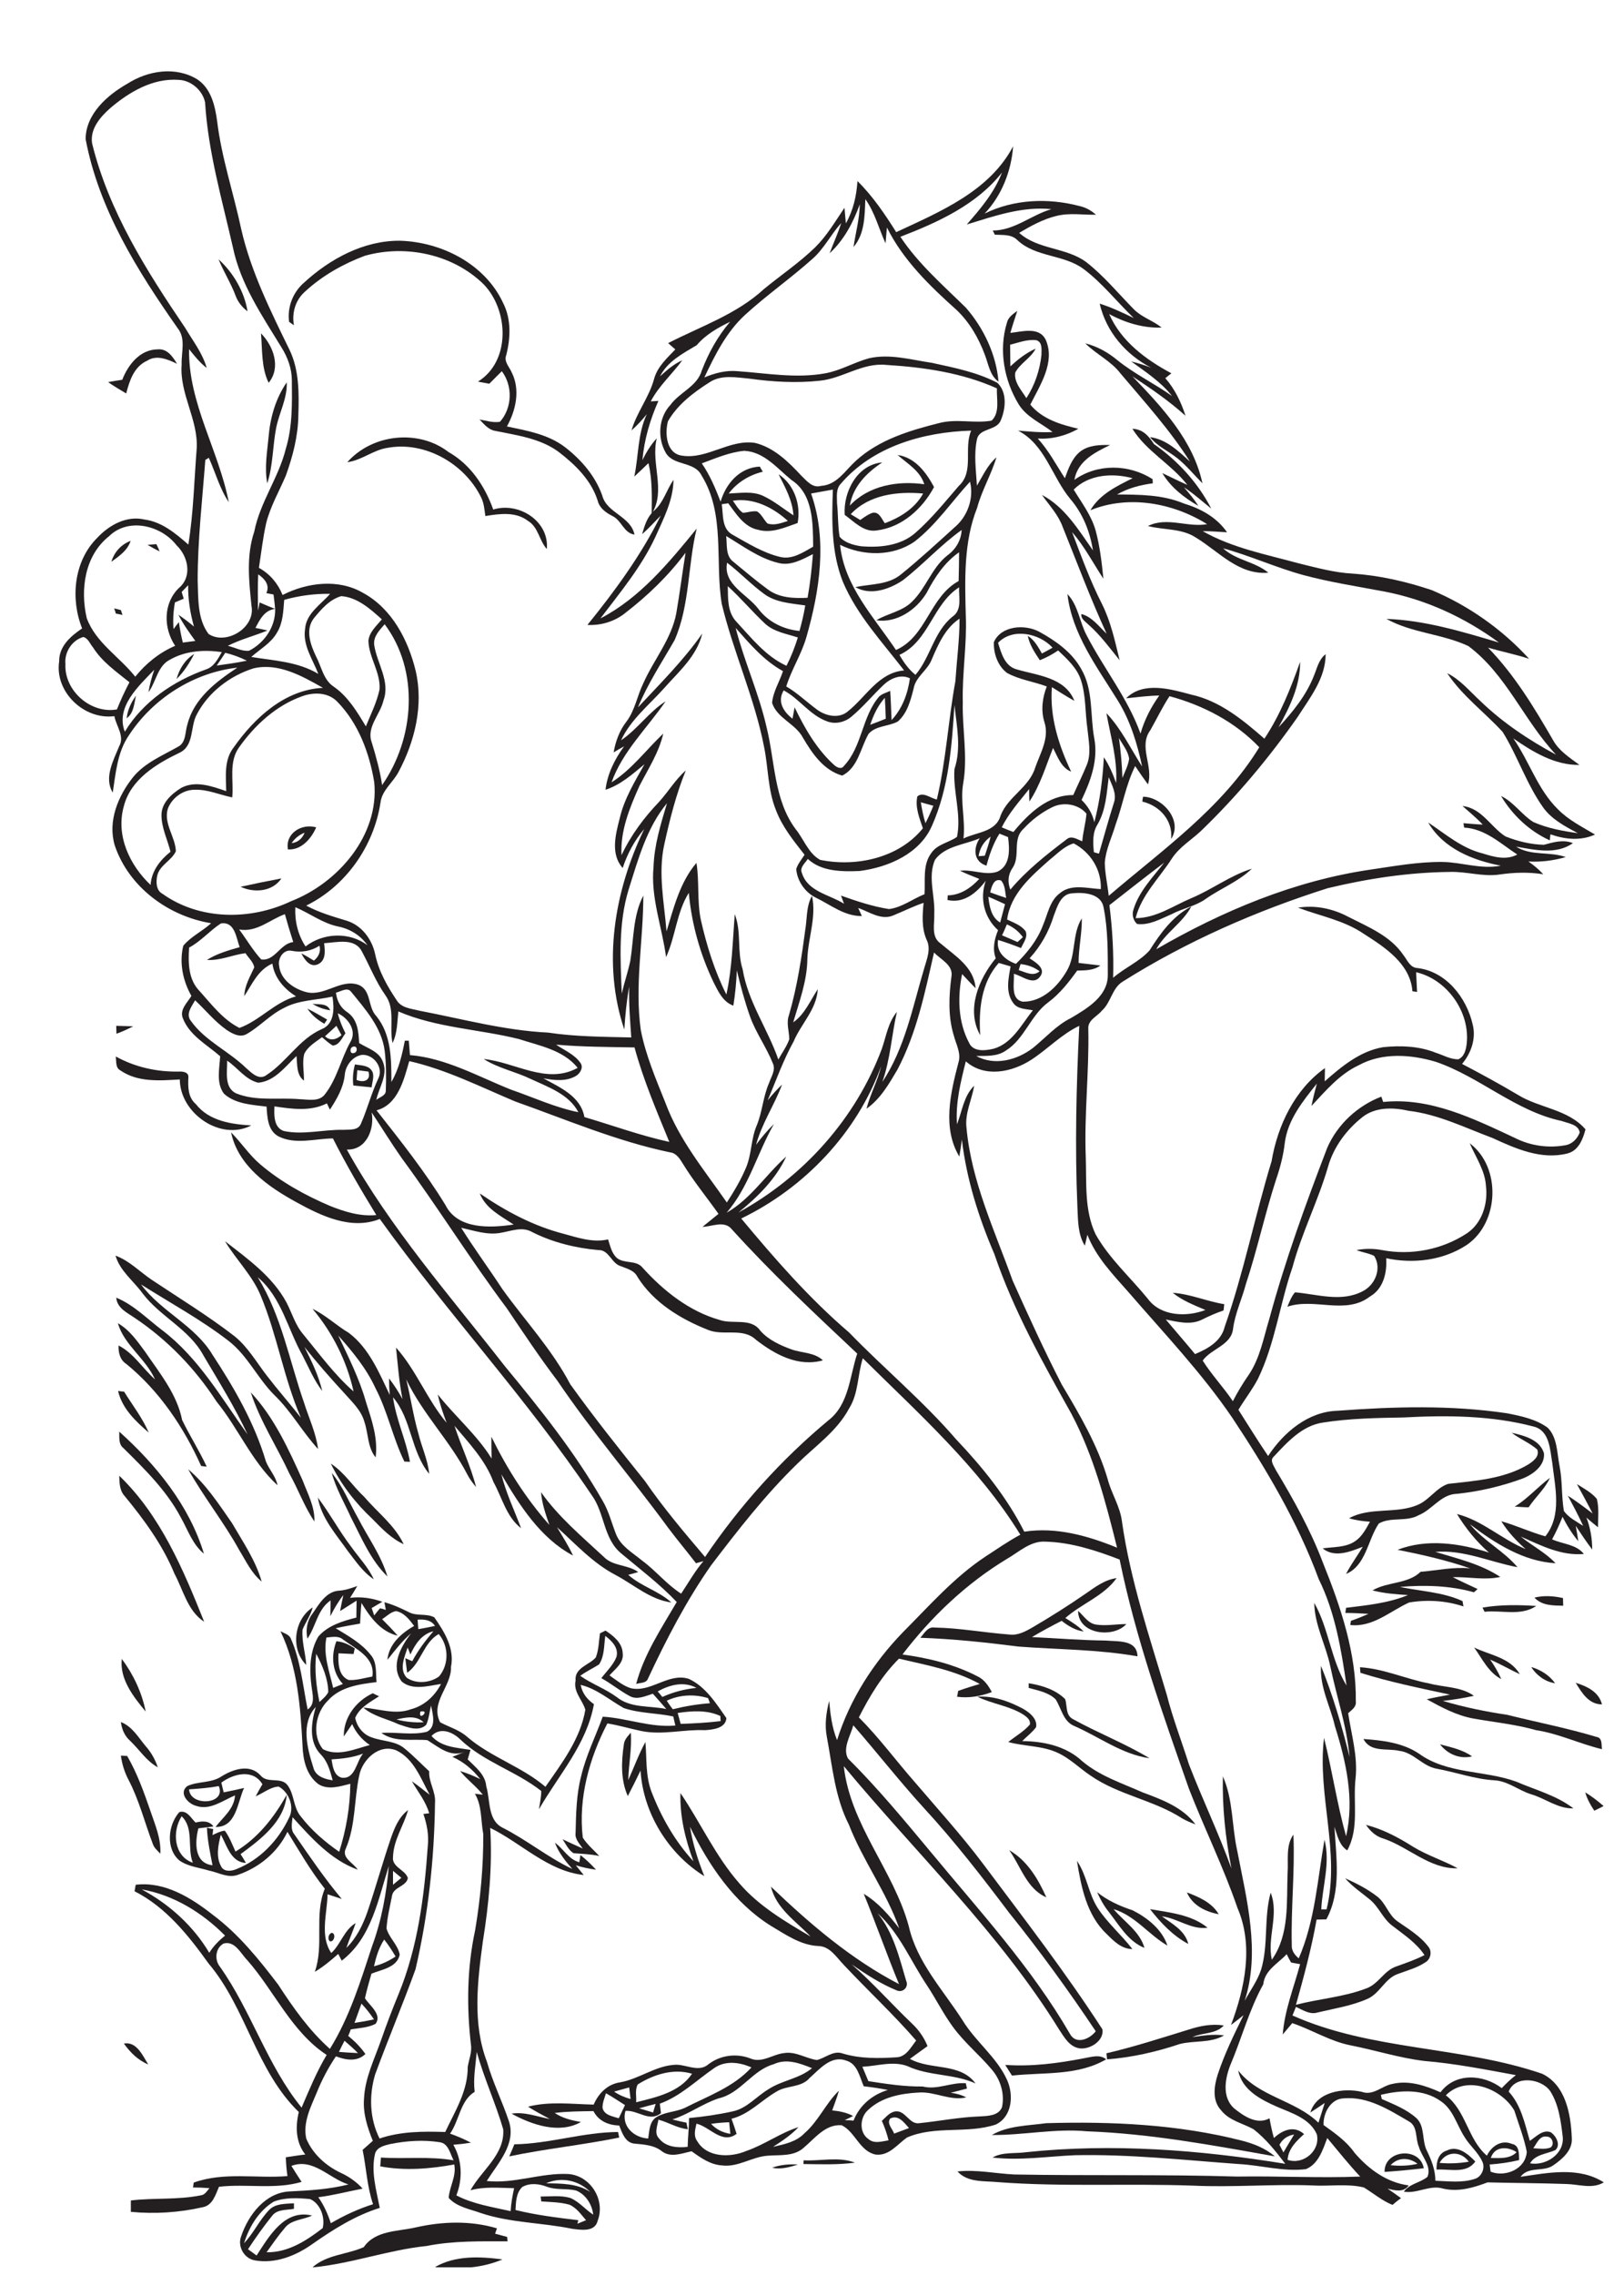 <?xml version="1.0" encoding="utf-8"?>
<!-- Generator: Adobe Illustrator 21.0.2, SVG Export Plug-In . SVG Version: 6.00 Build 0)  -->
<svg version="1.2" baseProfile="tiny" id="Layer_1" xmlns="http://www.w3.org/2000/svg" xmlns:xlink="http://www.w3.org/1999/xlink"
	 x="0px" y="0px" viewBox="0 0 700 980" overflow="scroll" xml:space="preserve">
<path fill="none" d="M486.7,326.8c-0.5-3.3-2.8-6-4.4-8.9c0.8,5.7,1.3,11.4,1.5,17.2C484.9,332.4,486.2,329.7,486.7,326.8z"/>
<path fill="none" d="M448.1,418.3c-2.4-1.8-5.2-2.8-8.2-3.1c-0.2,0.6-0.6,1.9-0.8,2.6C442.1,418.7,445.3,420.7,448.1,418.3z"/>
<path fill="none" d="M431.6,379.4c-3.3-1.1-4.1,2.7-4.7,5.1c2.3,0.8,4.6,1.7,7,2.5C433.3,384.3,433.4,381.4,431.6,379.4z"/>
<path fill="none" d="M438.6,405.8c0.6-0.5,1.7-1.6,2.3-2.1c-1.7-2.5-4.1-4.3-6.9-5.5c-0.7,1.6-1.4,3.2-2.1,4.7
	C434.2,403.9,436.4,404.8,438.6,405.8z"/>
<path fill="none" d="M437.8,415.2c4.9-4.7,9.2-10.1,11.6-16.5c2.1-4.8,2.9-10.5,7.3-13.9c5-4.2,11.9-2.1,17.7-1.8
	c0.3-8.4-4.5-15.8-11.7-19.7c-4.1,1.2-7.1,4.5-10.4,7.1c-7.9,7-16.7,14.6-18.3,25.7c2.8,1.4,6.1,2.4,8,5.1c1,2.6-1.1,5-2,7.2
	c-3.3-1.2-6.5-2.5-9.9-3.5C429.3,410.2,433.4,413.6,437.8,415.2z"/>
<path fill="none" d="M478,386.1c23-19.8,48.7-37.8,64.9-64c-10.5-10.9-24.2-18.1-38.7-22c-3.1,4.7-5.5,9.8-8.3,14.7
	c-5.1,7.1,1.5,15.5-1,23.3c-1.9-2.6-3.7-5.3-5.5-7.9c-4,8-5.5,16.9-8.3,25.3c-1.6,5.5-4.4,10.8-4.7,16.6
	C476.4,376.6,477.5,381.3,478,386.1z M492.8,343.3c8.3,0.1,17.3,10.2,12.1,18.2c0.7-8-4.9-14.3-12.4-16.1
	C492.5,344.8,492.7,343.8,492.8,343.3z"/>
<path fill="none" d="M453.4,347.6c-4.7,2.3-8.9,5.6-12.4,9.4c-4.7,4.4-1.1,11.5-4.5,16.6c-2,2.9-2.3,6.2-1,9.4
	c7-8.3,15.6-15.1,24.2-21.6c2.1-1.9,4.6,0.1,6.8,0.8c0.3-4,1.5-7.9,1.8-11.9C464.8,346.3,458.2,345.3,453.4,347.6z"/>
<path fill="none" d="M473.7,367.7c2.1-7.3,4.1-14.6,6.4-21.8c1.5-3.8-0.8-7.6-2.2-11.1c-0.9,6.9-1.2,14.1-4.8,20.3
	c-2.3,3.6-2,8-1.7,12.1C472,367.3,473.1,367.6,473.7,367.7z"/>
<path fill="none" d="M666.8,920.4c-3.1-0.6-4.4,3-5.9,5c2.4,0.1,5,0.5,7.4-0.3C670.2,923.8,669.1,920.3,666.8,920.4z"/>
<path fill="none" d="M365.5,757.5c12.7,12.7,24.2,26.5,35.7,40.3c20.9,25.4,43.4,49.7,59.9,78.2c2.5,4.9,8.5,2.3,11.2-1
	c-11.7-17.5-24.1-34.6-37.3-51c-11.7-15.5-23.6-30.9-36.8-45.2c-10.5-11.6-20.1-23.9-30.4-35.6C366.6,747.7,363.1,753,365.5,757.5z"
	/>
<path fill="none" d="M378.2,824.3c6.8,8.4,9.3,19,12.3,29.1c1.2,2.6-1.5,5.3-4.1,4.1c-6.9-2.8-13.3-6.9-19.4-11.2
	c9.2,8,17.2,17.2,26,25.5c2.9,2.7,5.2,6,6.7,9.7c-2.5,1.8-5.1,3.7-7.6,5.5c9,5,21.6,1.5,28.3,10.6c-9.4-4.3-20.1-3.1-29.4-7.5
	c-6.3-2.3-13,0-19.4,0.3c0.9,2,1.7,4.1,2.6,6.2c7.8,1.2,15.5,2.5,23.4,2.3c6.3,1.6,12.3-1.9,18.6-1.4c0.1,0.6,0.4,1.7,0.5,2.3
	c-2.3,0.7-4.7,1.3-7,1.8c2.3,0.3,4.6,0.9,6.7,2c-7,1.6-13.5-2.6-20.5-2.1c-7.7,0.4-16.1,2-21.9,7.6c-3.5,3.2-4,9.8,0.3,12.5
	c2.5,2.1,5.8,0.9,8.6,0.5c-0.7-2.9-1.7-5.7-2.9-8.4c1.8-1.7,3.5-4,6.1-4.1c4.2-0.2,5.9,5.8,10.1,5.1c8.6-1,17.2-2.7,25.9-2.9
	c3.4-0.3,8.1-0.2,9.7-4c1.2-5.7-0.6-11.8-4.4-16.2c-5.3-6.3-11.8-11.6-16.7-18.3c-4.2-5.7-7.3-12-11.2-17.9
	C392.6,844.9,387.8,832.8,378.2,824.3z"/>
<path fill="none" d="M650.4,900.9c5.4,6,6.9,13.8,9.1,21.2c2.7-1.7,5.5-4.9,9-3.7c2.3,1.5,4.5,5.5,2,7.7c-3.8,1.6-8.5,1.8-10.9,5.7
	c6.8,1.3,14.9-3.9,14.1-11.4c-0.8-6.7-1.7-13.9-5.4-19.7C664.4,895.3,653,893.8,650.4,900.9z"/>
<path fill="none" d="M383.6,912.6c-1.5,2.2,1.1,4.4,1.7,6.5c2.1-0.8,4.2-1.6,6.3-2.4C389.7,914.4,387.2,910.8,383.6,912.6z"/>
<path fill="none" d="M462.6,342.5c1.9-4.3,4-8.5,5.8-12.9c2.1-5,0.8-10.6,0.3-15.8c-0.9-7-0.6-14.1-2.8-20.9
	c-1.7-5.3-5.9-9.1-9.8-12.7c-2.5,1.7-5.1,3.1-7.9,4.2c-2.2-3.3-4.3-6.6-5.2-10.5c2.9,1.8,4.5,4.8,6.1,7.6c1.5-0.8,3.1-1.7,4.6-2.5
	c-5.8-6.3-17.2-8.8-23.5-2.1c1.4,4.5,2.9,10.2,8.2,11.5c9,2.6,20.8,3.5,24.7,13.5c-3.3-1.8-6.5-3.9-9.7-5.9c-1,12.7,2.9,25,8.3,36.4
	c-4.3-1.7-5.9-6.4-7.8-10.2c-3.1,7.8-5.5,16-10.2,23.1c-0.1-1.8-0.1-3.6-0.1-5.4c-4.3,5.2-8.8,10.4-11.7,16.5c1.7,0.7,3.3,1.3,5,2
	C443.3,350.5,451.7,342.5,462.6,342.5z"/>
<path fill="none" d="M462.3,384.8c-5,0.3-6.6,5.8-8.1,9.7c-2.1,6.8-5.6,13.1-10.4,18.3c2.3,1.7,7,4.2,4.7,7.6
	c-2.8,4.5-7.8-0.1-11.5-0.9c0.2,4-1.7,11,3.9,12c8.4,0.2,15.1-6.5,19-13.4c4.1-6.9,2.1-15.7,6.4-22.5c0.1,6.4-1.4,12.8-1.4,19.2
	c3.1,0.4,6.2,0.7,9.4,1.1c-2.9,2.2-6.6,2.1-10,2.2c-3.6,5-7.5,10-12.5,13.7c-7.6,5.6-10.2,15.8-18.3,20.8c-3.7,2.6-8.4,2.2-12.7,2.3
	c7.9,4.3,17.8,1.6,24.6-3.6c5.4-4.3,10-9.7,16.3-12.8c6.9-4.1,15.8-9.3,15.9-18.4c0-9.7,0.1-19.5-1.8-29.1
	C474.7,384.9,467.3,384.3,462.3,384.8z"/>
<path fill="none" d="M431.2,397.3c0.7-2.6,1.4-5.3,2.1-7.9c-2.4-1-4.8-2.1-7.2-3.2C426.5,390.4,427.2,395,431.2,397.3z"/>
<path fill="none" d="M538.1,592.1c4.9-7.2,6.4-15.9,8.9-24.1c6.8-25.1,15.7-49.5,25-73.8c4.4-10.1,13.1-18,23.3-22
	c0.2,0.6,0.6,1.7,0.8,2.3c20.3-2.2,38.9,7.2,56.8,15.5c6.7,3.4,14.5,4.5,21.9,3.1c2.8-0.5,4.9-2.8,6-5.4c-0.4-3.5-5-4-7.7-5
	c-19.9-4.3-35.3-19.1-54.3-25.5c-10.8-3.1-23.1-4.1-33.3,1.5c-8.2,4-14.1,11-20.3,17.5c0.6-3.2,1.5-6.4,2.3-9.6
	c-6,7.5-12.5,15.5-13.8,25.4c-0.6,5.5-2,10.8-3.8,16c-4.8,14.9-8.1,30.2-13,45c-1.8,6.4-4.7,12.5-5.5,19.1
	c-0.6,7.2-9.4,8.7-13.2,13.7c3.9,6.1,8.9,11.4,13,17.5C533.2,599.5,535.6,595.8,538.1,592.1z"/>
<path fill="none" d="M353.3,370.6c15.5,3.2,34-0.8,44.3-13.6c-1.5-4.4-3.4-9-2.4-13.7c2.3-2.2,5.7,0.7,8.4,1.3c4-16.8,4.9-34,8-50.9
	c0.6-9,1.7-18,1.8-27c-6.2,4.1-9.1,11.1-12,17.6c-1.8,4.7-6.8,7.4-7.8,12.5c-1.3,5.1-2.7,10.6-6.8,14.2c-4,2.2-9.3,1.7-12.6,5.3
	c-3.5,6-4.6,14.6-11.4,18c-8-2.3-12.9-9.5-16.9-16.3c-3.2-6.1-11-8.2-13.3-15c0.4-4.9,3.3-9.1,4.7-13.7
	c-8.2-4.5-14.3-11.6-20.4-18.6c3.8,14.4,10.1,28.1,13.3,42.7c3.7,14.7,3.1,31.1,12.5,43.9C346.5,361.5,348.4,367.6,353.3,370.6z"/>
<path fill="none" d="M311.2,217.1c0.7,4.5-0.1,10.5,4.6,13.1c6.5,3.7,13.1,7.8,20.5,9.6c5.2,1.3,9.9-2,14.3-4.4
	c-0.1-9.9,0.1-22.6-9.3-28.7c-6.1-5-11.8-12.3-20.4-12.6c-6.4,0.6-12.3,3.3-18.3,5.4c3.5,5.1,5.8,10.8,8.1,16.5
	c2.3-7.9,8.2-14.7,16.9-15.1c0.4,0.7,0.9,1.4,1.3,2.2c-5.8,1.4-11.1,4.5-14.7,9.4c4.8-0.2,10-1.1,14.6,0.9c4.8,2.2,8.9,5.6,13.3,8.5
	c-0.3-6.4-3.5-12.1-6.4-17.7c6.8,4.5,9.7,13.2,8.2,21c-5.5,1.9-11.2,4.6-17.1,2.9c-6-1.2-9.4-6.8-12.8-11.4
	C313.3,216.9,311.9,217,311.2,217.1z"/>
<path fill="none" d="M326.3,220.3c2,1.2,2.9,3.5,4.5,5.2c2.9,1,6-0.2,8.8-1.1c-6.4-5.8-14.8-10-23.7-8.7c1.4,1.8,2.5,3.9,4.4,5.2
	C322.2,220.9,324.2,220,326.3,220.3z"/>
<path fill="none" d="M424.5,368.6c0.9-2.7,1.7-5.4,2.5-8.2c-2.9,2-4.7,5-5.2,8.4C422.5,368.7,423.8,368.6,424.5,368.6z"/>
<path fill="none" d="M316,242c4.9,4,9.8,8.2,15,12c4.9,3.6,11.2,3.8,17,3.5c1.1-6.2,1.8-12.5,2.3-18.8c-4.6,2.3-9.5,5.2-14.9,3.8
	c-8.3-2-15.3-7.3-22.5-11.6C313.4,234.6,312.5,239.4,316,242z"/>
<path fill="none" d="M394.3,233.3c-9.4,6.5-22,6.3-32.1,1.4c1.8,17.8,14.6,31.1,24.1,45.3c13.2-5.8,14.5-22.9,27-29.7
	c0.1-4.1,0.2-8.3,0.2-12.4c-6.3,4.4-10.5,10.8-14,17.5c-4.4,7.3-12.8,13.1-21.7,11.8c5-3,11.1-3.8,15.4-8
	c6.1-5.8,8.5-14.6,15.2-19.9c3.6-2.6,5.9-6.5,6.2-11c-9.1,6.5-16.6,14.9-25.4,21.7c-5.8,3.8-14,6.6-20.4,2.9
	c6.6-1.4,14.1-0.9,19.7-5.5c7.8-6.4,15.3-13.3,22.9-20.1c5.7-4.7,8.6-12.6,6.8-19.8C410.2,216.1,403.6,226.1,394.3,233.3z"/>
<path fill="none" d="M382.8,900.2c-3.5-0.6-6.9-1.1-10.4-1.6c-1.8-4.1-2.7-9.8-7.7-11.1c-6.4-2.3-11.3,3.7-15.6,7.5
	c-3.6,4.3-9.8,3.1-14.3,5.9c-6.5,3.8-11.8,9.8-19.4,11.7c0.7,2.2,1.5,4.3,2.2,6.5c-6.4,4.7-11.4-3-17.3-4.4
	c-0.5,2.5-1.4,5.3,0.3,7.5c4.2,7.2,14.3,7.2,21.1,4.3c7.9-2.6,14.7-7.8,22.6-10.3c-3.2,3.4-7.1,5.9-11,8.5
	c4.8-1.1,10.1-2.1,13.6-5.9c6-5.3,9.1-12.9,14.8-18.3c-0.8,2.9-1.9,5.7-2.9,8.5c3.1,0.3,6.2,0.9,9,2.4c-0.9,0.4-2.7,1.3-3.6,1.8
	c1.3,0,2.6,0.1,3.9,0.2C370.6,906.8,376.1,902.2,382.8,900.2z"/>
<path fill="none" d="M326.8,262.2c4.3,5.7,10.8,8.9,17.8,9.6c1-3.6,1.8-7.3,2.5-11c-6.1-0.9-12.6-1.2-17.8-5
	c-5.6-4.1-10.4-9.2-15.9-13.4C311.6,251.8,322,255.9,326.8,262.2z"/>
<path fill="none" d="M339,286.8c2-3.9,3.6-8,4.9-12.2c-4.9-1.7-10.4-2.4-14.3-6.1c-5.5-5.1-10.4-10.9-15.9-16
	c0.1,5.2-0.2,11.1,3.6,15.2C323.8,274.8,330,282.7,339,286.8z"/>
<path fill="none" d="M325.4,190.9c8.1,2,14.2,8.1,19.8,14c2.3,2.3,4.9,5.5,8.6,4.5c6.8-0.4,10.3-6.6,14.9-10.7
	c10-9.1,23.4-13.1,36.2-16.4c7.4-1.9,15,0.3,22.4-1c3.7-3.4,2.1-9.4,2.3-13.9c-14.9-6.7-31.4-9.1-47.6-10.1
	c-10.2-1.1-18.8,5.8-28.7,6.8c-10.1,1.1-20.3,0.6-30.4-0.9c-5.7-0.5-12.1-1.8-17.2,1.6c-6.9,4.4-13.8,9.6-17.9,16.8
	c-1.5,5.3-0.7,14,6.2,14.8C304.9,197.9,314.5,189.1,325.4,190.9z"/>
<path fill="none" d="M384.3,310.3c4.6-4.9,7-11.4,7.9-18c-3.9-1.9-8.3,0-11.2,2.7c-4.8,4.5-9,9.7-14.1,13.9
	c-2.9,2.4-6.9,3.3-10.5,1.9c-7.3-2.7-11.7-9.8-18.6-13.3c-2.9,4.8,0,9.2,3.8,12.2c0.3-1.6,0.6-3.3,0.9-4.9c4.3,9.1,9.5,18,17,24.8
	c1.1,1.1,3.2,2.1,4.3,0.4c7.9-8.4,7.7-21.3,15.2-29.9c1.3-1.1,3.1-1.6,4.7-2.3C384,301.9,384.1,306.1,384.3,310.3z"/>
<path fill="none" d="M381.8,309.6c0-3-0.2-6-0.4-9c-3,3.3-4.9,7.4-6.3,11.6C377.3,311.4,379.6,310.5,381.8,309.6z"/>
<path fill="none" d="M402.9,370.7c-3.3,7.4,0.1,15.5-0.3,23.2c0.2,4.3-1.5,9.8,2.7,12.8c6.3,5.3,14.5,10.2,15.1,19.3
	c-2-2-3.9-4.1-5.8-6.1c-2.1,9.8-1.9,20.6,3,29.6c1.8,4.2,7.2,3.4,10.8,2.5c8-2.4,11.9-10.5,16.7-16.5c-3-0.5-6.6-0.4-8.5-3.2
	c-3.4-4.6-2-10.6-1.1-15.7c-1.7-0.5-3.4-1-5.1-1.5c-7.5,8.5-8.7,20.2-8,31.1c-6.3-10.8-0.6-24.2,6.7-33.1c-1.4-4.1-0.6-8.3,1-12.1
	c-6-5.5-7.9-13.7-5.3-21.3c-3.9,5.2-9.6,9.8-16.5,8.3c0-0.5,0.1-1.5,0.1-2c5.5-0.1,10-3.2,13.6-7.1c-2.8-1.1-5.6-2.2-8.3-3.5
	c5.4-0.7,10.9,2.2,16.1,0.4c5.7-2.6,5.3-9.7,4.6-14.9c-1.2-0.5-2.4-1-3.7-1.5c-2.6,4.2-4.3,9-5.6,13.8c-5.6-1.8-5.8-7.5-2.9-11.8
	C415.8,363.9,407.3,364.4,402.9,370.7z"/>
<path fill="none" d="M349.6,212.6c7.1,20,3.8,41.9-2,61.8c-2.1,7.4-6.4,14-8.7,21.3c4.8,2.8,8.9,6.7,13.3,10
	c3.7,2.8,9.5,4.1,13.3,0.7c7.8-6.2,13.3-16.7,24.2-17.6c-9.4-12.2-20.4-23.8-26.4-38.2c-5-12.6-4.8-26.4-4.3-39.7
	C355.8,211.5,352.7,212.1,349.6,212.6z"/>
<path fill="none" d="M394.6,290.8c6.6-7.6,8-18.6,16-25.1c4.2-2.9,2.6-8.3,2.8-12.6c-11.4,7.3-13,23.2-25.7,29.1
	C389.5,285.3,391.7,288.4,394.6,290.8z"/>
<path fill="none" d="M371.1,235.4c8.1,0.7,17.1-0.3,23.5-5.8c7-6.1,12.7-13.3,18.7-20.2c6.7-6.2,2.1-16.1,5.3-23.8
	c-20.6,0.6-42.4,6.8-56.2,22.9c-2.3,2.3-1.6,5.7-1.5,8.6c0.5,4.8,0.2,9.6,1.1,14.3C364.2,234,367.8,234.9,371.1,235.4z M380.2,199.1
	c-6.7,4.5-12.6,10.3-14,18.6c8.3-8.7,20.7-10.8,32.1-9.2c-1.8-5.8-7.2-8.8-11.5-12.6c7.6,1.2,12.3,7.5,15.7,13.8
	c-4.9,9.4-13.8,17.4-24.7,18.7c-5.7,0.8-9.7-3.8-13.9-6.8C363.3,211.8,369.4,200,380.2,199.1z"/>
<path fill="none" d="M376.1,220.9c2.9-0.7,3.9,2.7,5.3,4.5c6.6-2.5,13-6.4,16.5-12.8c-10.9-1-23.3,0.4-31.2,8.9
	c1.3,0.8,2.7,1.7,4.1,2.5C372.5,222.8,374.1,221.6,376.1,220.9z"/>
<path fill="none" d="M261.2,901.7c-0.6,2-1.5,4-1.5,6.2c0.6,3.3,4.4,3.8,7,4.6c0.9-1.9,1.8-3.8,2.8-5.7
	C266.7,905.1,264,903.3,261.2,901.7z"/>
<path fill="none" d="M141.5,728.9c-0.2-5.8-2.5-11.4-5.2-16.5c-0.8,7,0.1,13.9,1.5,20.8C139.1,731.9,140.7,730.7,141.5,728.9z"/>
<path fill="none" d="M147.8,725.4c-4.8-4.9-5.2-12.2-2.8-18.4c2.9,0.2,5.6,1.4,7.9,3.1c-0.1,0.6-0.4,1.8-0.5,2.4
	c-2.2-0.1-4.4-0.2-6.5-0.3c-0.2,4.1,0,9.6,4.4,11.5c3.5,0.1,6.8-1,10.2-1.5c1.3-8.2-7.2-11.8-12.6-15.9c-2-1.8-4.8-1.1-7.2-0.9
	c-1.5,7.4,1.3,14.6,2.9,21.7C145,726.5,146.4,726,147.8,725.4z"/>
<path fill="none" d="M187.5,700.4c-1.7-2.6-4.6-2.9-7.4-2.7c0.1,1.4,0.2,2.8,0.3,4.1C182.7,701.4,185.1,700.9,187.5,700.4z"/>
<path fill="none" d="M136.1,735.4c-6.5,7-3.7,17.7-1.1,25.9c0.9,3.9,4.9,5.1,8.4,5.7c-1.1-4-2.2-8.2-5.2-11.2
	C133,750.3,134.3,742,136.1,735.4z"/>
<path fill="none" d="M175.6,720.5c-0.3-2.1-0.6-4.2-0.8-6.3c1,0.4,2,0.8,3,1.3c2.5-4.7,5.7-8.8,9.1-12.9c-5,1.3-7.9,5.6-9.9,10
	c-0.4-1-0.8-2-1.2-3c-1.3,4.1-3.8,9.3-0.4,13c4,2.8,10,2.3,13.9-0.5c4.4-5.1,4.3-13.2,0-18.4C182.5,707.6,181.7,716.2,175.6,720.5z"
	/>
<path fill="none" d="M156.5,755.4c-4.3,1.7-9,2.2-13.6,2.5c0.5,3,1,7.1,4.5,7.9C153.2,766.4,153.5,758.9,156.5,755.4z"/>
<path fill="none" d="M155.8,863.1c-1.1,2.7-2.1,5.5-3,8.3c2.8-0.4,5.7-0.8,8.4-1.5C159.6,867.5,157.8,865.2,155.8,863.1z"/>
<path fill="none" d="M165.6,835.5c-2.3,3.4-3.5,7.4-4.4,11.5c3.3-0.9,6.4-2.3,9.3-4.2C169,840.3,167.4,837.9,165.6,835.5z"/>
<path fill="none" d="M300.2,727.1c-5.4-3-11.6-1.2-16.7,1.5c0.5,0.6,1.5,1.8,2,2.4C290.1,728.9,295.1,727.6,300.2,727.1z"/>
<path fill="none" d="M292.1,737.9c0.4,1.5,0.9,3.1,1.3,4.7c5.7-0.2,11.5-0.5,17.2-1.2c0-0.5-0.1-1.6-0.1-2.2
	C304.7,736.5,298.2,737,292.1,737.9z"/>
<path fill="none" d="M83.1,802.5c-2.4-6.5,0.7-14.9-4.8-20C74.1,788.9,74.9,799.6,83.1,802.5z"/>
<path fill="none" d="M446.8,146.6c-3.9-0.5-7.7,1-11.5,1.9c0,3.1,0.1,6.2,0.1,9.3c3.2-3.1,6.8-5.8,10.9-7.6
	c-2.1,4.1-6.6,6.3-8.8,10.3c-0.6,4.2,2.7,7.7,4.8,11c3.6-5.6,5.8-12,6.5-18.6C448.9,150.7,449.4,147.5,446.8,146.6z"/>
<path fill="none" d="M287.4,732.7c0.9,1.2,1.8,2.4,2.6,3.7c5.3-1.4,10.6-2.2,16-2.6c-0.2-0.5-0.6-1.7-0.8-2.2
	C299.3,729.7,293,730,287.4,732.7z"/>
<path fill="none" d="M81.5,770.8c0.4,7.5,16.1,6.7,12.8-1.4C90.1,770.1,85.8,770.5,81.5,770.8z"/>
<path fill="none" d="M148.5,879.1c-0.8,1.6-1.6,3.1-2.4,4.7c2.7,0.2,5.5,0.4,8.2,0.5C152.4,882.5,150.5,880.8,148.5,879.1z"/>
<path fill="none" d="M287.2,736.2c-1.9-2.2-3.8-4.4-5.8-6.6c-3.1,1.1-6.7,2.8-10,1c-4.3-2.3-8-5.4-12.2-7.7c2.3-3,5.1-5.6,6.5-9.1
	c1.1-3.9-2-7-4.8-9.1c-0.6,4.1-0.3,8.7-2.7,12.3c-2.7,1.7-5.5,3-8.1,4.8c5,3.5,10.9,5.6,15.8,9.2
	C271.9,735.9,280.1,734.7,287.2,736.2z"/>
<path fill="none" d="M331.1,900c5.8-3.9,13.3-4.5,18.8-9.1c-5.2-2.1-11.1-4.3-16.5-1.7c-9.3,2.7-14.2,12.6-23.7,14.7
	c-7,2.2-13,6.8-20,9.1c2,0.5,4.1,0.9,6.1,1.4c0.2,0.7,0.5,2.1,0.6,2.8c-4.5-0.4-8.4-3-12.7-4.1c-0.3,2.6-1.9,5.7,0.2,8
	c2.9,3.8,8,4.2,12.4,3.7c0.1-4.1,0.6-8.2,0.6-12.4c6.3-0.7,12.6-1.5,18.8-2.9C321.9,908.2,325.9,903.1,331.1,900z"/>
<path fill="none" d="M298.3,893.3c-8.1-2.4-16.5,0.3-23.4,4.6c-1.2,2.3-0.4,5.2-0.7,7.8C282.9,903.4,292.8,901.3,298.3,893.3z"/>
<path fill="none" d="M235.4,940.5c6.5,0.1,13.4,0,19,3.7C249.4,939.2,241.9,937.6,235.4,940.5z"/>
<path fill="none" d="M282.6,906.3c-2.3,0.6-4.7,1.3-7,1.9c2,0.6,4,1.2,6,1.8C281.9,908.7,282.2,907.5,282.6,906.3z"/>
<path fill="none" d="M202.9,943.4c4.8-8.6,14.9-15.4,14.1-26.3c-3.3-11.3-8.4-21.9-11.4-33.3c-0.5,5.7-1.6,11.4-0.9,17.2
	c-6.3,3.7-6.6,12.3-10.6,18c3.1,1.1,6.1,2.4,9,3.9c-2.5,0.4-5.1,0.6-7.6,0.9c3.8,6.7,4.1,14.7,1.3,21.8c7.3,3.7,15.5,4.9,23.4,6.8
	c0.2-3.4,0.8-6.7,1.6-10C215.4,942.4,209,941.7,202.9,943.4z"/>
<path fill="none" d="M245.9,947c3.8,1.6,6.4,5,9.9,7.2c-0.5-4.4-3.1-8.7-7.4-10.4c-4.1-1.1-8.5-0.1-12.5-1.6
	c-3.4-1.3-7.5-1.8-10.7,0.1c-2.7,2.5-2.7,6.5-2.9,9.9c8.9,2.2,18,3.3,27.1,4.4c-0.1,0.5-0.2,1-0.4,1.5c1.2-0.5,2.5-1,3.7-1.5
	c-2.2-2.4-4.1-5.4-7.2-6.7c-3.9-1.1-8.1-1.1-12.1-1.4c0-0.5-0.1-1.5-0.1-1.9C237.4,946.4,241.8,945.9,245.9,947z"/>
<path fill="none" d="M314.8,919.2c-0.1-1.7-0.3-3.3-0.5-5c-2.6,0.1-5.2,0.4-7.8,0.7C308.7,917.3,311.6,918.7,314.8,919.2z"/>
<path fill="none" d="M271.2,899.2c-2.2,0.6-4.4,1.2-6.6,1.8c2.2,1.4,4.6,2.5,7.1,3.2C271.6,902.5,271.4,900.9,271.2,899.2z"/>
<path fill="none" d="M97,833.9c-9.8-9.8-22.1-17.6-35.9-19.9c11.9,6.4,22.2,15.7,29.1,27.3C92,838.4,94.4,836,97,833.9z"/>
<path fill="none" d="M398.9,354.6c1.2-2.4,2.4-5,3.4-7.5c-1.8-0.5-3.6-1-5.3-1.5C397.3,348.7,398,351.7,398.9,354.6z"/>
<path fill="none" d="M133.8,947.1c-5.2-0.4-10.8-0.8-15.7,1.1c-6.5,3.9-10.6,10.8-12.8,17.9c4.1-4.3,6.6-9.9,10.7-14.2
	c2.8-3,7.1-2.6,10.8-3c0,0.6,0,1.8,0,2.4c-3.2,0.6-7.3,0-9.4,3c-3.7,4.6-7.2,9.4-10.4,14.4c1.2,0.9,2.5,1.8,3.7,2.7
	c5.4-8.2,12-20,23.9-17.2c-3.9,1.9-9,1.7-11.8,5.4c-2.8,3.3-5.3,6.9-7.8,10.4c9.2,0.2,17.3-5,24.2-10.4
	C140.2,955.1,138.1,949.3,133.8,947.1z"/>
<path fill="none" d="M170.9,740.7c3.8,1,7.8,1.4,11.7,1.2C179.3,738.8,174.9,739.8,170.9,740.7z"/>
<path fill="none" d="M160.8,922.1c-2.4-5.7-4.4-11.8-3.8-18.1c0.4-8.9,4.5-17.1,7.4-25.4c2.3-6.6,4.9-13.2,7.5-19.7
	c8.3-20.3,11.1-42.2,12.6-63.9c0.5-4.7-0.4-9.3-1.9-13.7c0.6-0.1,1.9-0.2,2.5-0.3c-1.5-5.1-4.9-9.2-7.5-13.8
	c2.6,1.9,5.1,3.9,7.7,5.8c-3.8-6.9-6.8-15.5-14.4-19.1c-7.4-3-14.8,3.9-16,11c-2.1,10.3-1.4,21.3-5.7,31.2c-2.1,4.1,3.3,6.3,5.1,9.2
	c-11.6-4.2-20-13.7-28.1-22.6c-0.2,2.5-1,5.3,0.8,7.4c6.5,9.5,12.9,19,20.4,27.8c-2-0.6-4.1-1.3-6.1-2c-0.2,8.3-3.4,18,1.6,25.3
	c4.1-3.8,5.6-9.9,10.5-12.9c-1.2,3.6-2.8,7.1-4,10.7c4.4-4.3,7.1-9.9,9.1-15.6c3.5-10.3,6.4-20.8,9.9-31.1c1.6-4.7,3.4-9.6,7.6-12.7
	c-1.9,6.8-6.3,13-6.5,20.2c-0.6,4.4,5.3,5.5,6.4,9.1c-0.6,3.6-6.1,3.8-6.8,7.5c-0.9,4.7-2.1,9.4-2.4,14.2c1.1,4.1,4.9,7,5.7,11.3
	c-1.2,5.5-7.8,6.4-12.2,8.2c-1,3.5-2,7.1-2.8,10.6c2.1,3.2,7.6,7,4.6,11c-3.3,1.7-7.1,1.8-10.7,2.4c-0.4,0.9-0.8,1.8-1.1,2.8
	c2.8,2.3,5.3,4.9,7.4,7.8c-3.6,3.5-8.4,2.6-12.7,1c-3.3,4.9-6.1,10.2-8.3,15.7c-2.6,6.2-6,12.8-4.5,19.7c2.7,6.7,8.5,11.8,14.9,14.8
	c3.5,1.6,6.8,3.9,9.4,6.8c-6.4,1.2-12.7,2.9-19.1,3.7c2.3,3.5,4.1,7.3,5.4,11.2c5.8-3.4,12-6.2,18.4-8.4c-2.6-7.6-2.9-15.6-4.5-23.4
	C157.8,924.7,159.3,923.3,160.8,922.1z M142.2,836.2c-1.1-1-0.6-3.3,0.9-3.6C145,832.9,144,836.9,142.2,836.2z"/>
<path fill="none" d="M106.6,844.4c-2.9-2.9-5.4-8.5-10.2-7.2c-3.5,2-4.2,7-1.6,10c13.6,19.2,20.3,42.4,35.2,60.7
	c3.3-7.7,6.5-15.5,10.9-22.8C125.6,875.2,118.3,857.8,106.6,844.4z"/>
<path fill="none" d="M181.2,737.3C180.1,741.9,185.8,736.3,181.2,737.3L181.2,737.3z"/>
<path fill="none" d="M169.4,805.9c0,2,0,4,0.1,6c1.2-1,2.4-2,3.6-3C171.8,808,170.6,806.9,169.4,805.9z"/>
<path fill="none" d="M203.5,881c-2-16.4-1.7-33.1,1.8-49.3c2.3-13.7,3.6-27.6,3.5-41.5c-1.1-5.8-0.5-12.1-3.6-17.3
	c1.1,0.1,2.2,0.2,3.4,0.4c-3-3.7-6.8-6.6-9.8-10.2c3,0.9,5.9,2.1,8.7,3.5c-3.2-4.1-7.3-7.5-12-9.6c1.7-0.7,3.5-1.4,5.2-2.1
	c-6.2,2.3-11.1-2.1-16-5.1c-6.6-0.6-14,1.1-19.8-3.1c6.5-0.5,13.2,1.1,19.6-0.5c4.2-2.1,2.5-7.6,1.8-11.3c-0.7,2.8-0.9,5.7-2.1,8.3
	c-3.3,3.1-8.2,1-11.8-0.2c-5.1-2.4-10.9-3.5-15.3-7.2c6.8,0.5,13.8,3.2,20.5,0.7c5.8-1.5,10.3-5.6,13-10.9c-5.5,0.8-12.2,2.9-16.9-1
	c-5.1-6.6-0.4-15.2,4-20.8c-3.9,3.3-7,7.4-10.2,11.4c0.6-6.8,5.9-11.5,11.5-14.6c-2-2.7-4.3-5.7-7.8-6.4c-2.3,0.4-4.1,2.3-6,3.5
	c2.3,2.3,4.6,4.6,6.7,7.1c-7.4-1.7-11.9-8-15.6-14.1c-0.2,2.9-0.4,5.9-0.6,8.9c-3.5,0.6-7.1,1.2-10.5,2c5.4,3.3,11.1,6.5,15.1,11.5
	c2.7,3.2,2.1,7.8,2.5,11.7c-7.4,0.9-15.6,2-20.9,7.9c-5.4,5.2-7.1,15-2.2,21c6.4,3.4,13.8,0,20.2-1.8c-3.4-2.2-6-5.3-7.6-9
	c-1.1,1.8-2.3,3.6-3.6,5.3c-0.1-8.2,5.3-15.3,12.5-18.6c0.7,0.3,2,0.9,2.7,1.3c-3.9,2.5-8.5,4.8-10.3,9.3c0.7,3.8,3.4,7.3,7.1,8.4
	c4.7,1.8,10.3,1.4,14.3,4.9c3.7,3,7,6.4,10.5,9.7c-0.3,4.8,2.9,8.9,2.5,13.6c-0.3,24.1-2.9,48.2-8.4,71.7
	c-5.5,15.2-11.8,30.1-17.4,45.3c-2.7,9-2.4,19.2,1.9,27.6c9.1-3.1,18.8-3.2,28.3-2.8c4.3-8.9,9.8-17.7,10.2-27.8
	C202.5,887.4,204,884.3,203.5,881z"/>
<path fill="none" d="M295.2,908c10-5.1,20.9-8.9,28.7-17.4c-5.1-2.3-11.3-3.1-16.1,0.3c-7.7,5.2-14.4,12-23.4,15.3
	c0.1,1.4,0.3,2.8,0.5,4.1c-5,4-9.9-1.4-15.3-1c-1.9,6.5,3.6,11.7,9.8,11.9c0.5-3.3,0.5-7.3,3.7-9.3
	C286.8,909.7,291.3,909.7,295.2,908z"/>
<path fill="none" d="M114.9,462.8c8.6-5.5,13.9-15.3,23.5-19.6c5.8-2.1,5.5-9,4.8-14.1c-7.1,1.7-14.7,1.5-21.1,5
	c-5.9,3-10.3,8-16,11.2c-2.9,1.6-6.1-0.3-8.6-1.9c-5-3.6-9-8.5-13.5-12.7c-1.4,2.6-4.2,5.9-1.8,8.9c6.1,8.6,16.2,12.9,23.7,20.1
	C108.4,462,111.6,465.4,114.9,462.8z M142.3,435.2c-2.7-0.3-5.3-1.3-7.6-2.8C137.3,432.8,141.1,432,142.3,435.2z M141,439.2
	c-0.3,0.5-0.9,1.4-1.2,1.8c-2.9-1.6-5.5-3.8-7.3-6.6C135.4,435.9,138.2,437.5,141,439.2z"/>
<path fill="none" d="M103,442.9c8.7-3.2,15.1-11.1,24.4-13.6c-5.1-3.2-9.3-7.9-10.2-14.1c-6.1,2.6-8.8,8.8-12.1,14
	c0.1-4.6,2.5-8.4,4.3-12.4c-0.4-2.4-2.5-4.2-3.8-6.1c-5.6,0.8-10.9,3.4-16.6,2.9c4.3-2.7,9.3-4.1,14.1-5.5c-1.4-4.1-2-11.3-8.1-10.2
	c-4.8,3.1-8.6,7.6-13.7,10.4c-0.4,6.5-0.4,13.8,4.4,18.9C91.1,432.8,96.1,439.4,103,442.9z"/>
<path fill="none" d="M129.1,473.6c3.7,0.1,8.5,1.2,11-2.3c5.2-6.6,6.8-15,10.8-22.3c3-4.8-0.9-10.4-5.4-12.4c0.7,3,1.9,5.9,3.3,8.6
	c-1.5,2-2.6,5.1-5.5,5.3c-1.7-1-3.1-2.4-4.6-3.6c-2.8,2.1-6.1,4-7.7,7.3c-0.8,3.7,0,7.6-0.1,11.4c-3.3-2.6-2.8-7-3.2-10.6
	c-4.8,4.5-9.4,10.9-16.5,11.5c-5.5-1.4-8.9-6.5-13.4-9.5c0.1,4.7-1.3,11.6,3.9,14.1C110.5,474.5,120,472.7,129.1,473.6z"/>
<path fill="none" d="M125.6,388.3c20.3-7.9,38.1-28.5,35.8-51.3c-2.1-12.6-6.8-25.3-15.9-34.6c-3.9-4-10.1-4.1-15.1-2.4
	c-11.3,4-20.5,12.4-27.3,22.1c-4.5,6.2-2.2,14.3-2.9,21.5c-5.4-1.1-10.6-3.5-16.2-3.3c-5,0-9.9,3.6-11.6,8.3
	c-1.8,6.4,3.4,11.9,3.5,18.2c-1.8,4-6.9,5.9-8,10.4c-0.6,2.8-0.7,6.4,2.2,7.9C86.1,396.5,108.1,396.5,125.6,388.3z M136.3,356.4
	c-2.2,4.8-6.5,9.8-12.2,9.5C123,359,130.1,354.6,136.3,356.4z M121.3,378.4c-3.8,5.9-11.7,6.3-17.6,3.6
	C109.5,380.7,115.4,379.4,121.3,378.4z"/>
<path fill="none" d="M155.6,483.9c2.7-6.4,4.5-13.2,7.5-19.5c2.3-4.7-2.1-10.4-7.1-10.1c-4.2,0.7-7.2,4.6-7.4,8.7
	c-0.6,5.5-3.4,10.3-6.4,14.9c-0.4-0.9-0.9-1.8-1.3-2.7c-7.1,3.6-15.1,2.5-22.6,1.3c-0.1,3.8-0.3,9.1,4,10.6
	c8.5,1.8,17.2-0.6,25.7-0.6C150.7,486.4,154.4,487,155.6,483.9z M153,458.5c2.4,0.5,5.5,0.3,7.1,2.5c1.6,2.2,0.3,5,0.1,7.3
	c-2.6-0.3-5.3-0.5-7.9-0.8C151.9,464.5,152.2,461.4,153,458.5z"/>
<path fill="none" d="M153.9,461c-0.1,1.4-0.2,2.8-0.3,4.2c3.1,1.3,6.3,0.2,5.1-3.7C157.1,461.4,155.5,461.2,153.9,461z"/>
<path fill="none" d="M40.1,278.9c-1.3-1.5-2.1-4-4.2-4.5c-4.9,1.4-8.2,6.6-7.7,11.6c-0.6,11.5,10.9,21.6,22.2,19.6
	c1.5-4,3.4-7.9,5.4-11.7C50.2,289.4,44,285.1,40.1,278.9z"/>
<path fill="none" d="M288.1,657.9c-15.6-21.3-32.9-41.4-47.7-63.3c-7.7-10.1-14.7-20.7-21.8-31.2c-15.8-21.1-29.7-43.5-45.3-64.7
	c-4.6-6.4-8.6-13.1-12.9-19.6c1.2,7.1-2.3,16.3-10.7,16c18.7,33.9,44.4,63,68.1,93.3c15.2,18.4,30.2,37.2,42.1,57.9
	c2.7,4.5,3.9,9.6,5.8,14.4c2.1,5.1,7.2,8,11.2,11.4c6,4.4,10.6,10.3,16.9,14.3c3.1-4.8,6-9.8,9.8-14.1c-1.1,0.3-2.2,0.6-3.2,0.9
	C296.2,668.1,292,663.1,288.1,657.9z"/>
<path fill="none" d="M73.2,284.2c-5.4,2.8-5.9,9.5-9.2,14c0.5-3.3,1.4-6.5,2.5-9.7c-6.7,7-16.8,16-12.7,26.7
	c7.8-12.9,20.9-21.7,34.9-26.8c3.5-1.1,5.2-4.5,6.9-7.5C88,279.7,79.9,280.3,73.2,284.2z M54.6,309.5c0.3-3.6,1.9-6.9,4-9.7
	C57.8,303.1,57.7,307.2,54.6,309.5z M76.1,292.5c1.1-4.4,3.7-8.4,7.6-10.8C81.7,285.6,79.4,289.5,76.1,292.5z"/>
<path fill="none" d="M131.3,358.7c-2.3,0.9-4.3,2.5-5.6,4.5C128.4,363,130.3,361.2,131.3,358.7z"/>
<path fill="none" d="M97.2,281.2c-1.2,1.8-2.5,3.7-3.7,5.5c4.3-0.6,8.7-1.2,13-2.1C103.5,283.1,100.4,282,97.2,281.2z"/>
<path fill="none" d="M73.7,366.8c-1.3-5.3-4-10.3-3.9-15.8c0-5.3,4.4-9.1,8.5-11.7c6.1-3.3,13.3-0.7,19.4,1.4
	c-0.1-6.4-1-13.4,3.2-18.8c9-12.7,22.1-24.8,38.5-25.7c-9-5.1-19.2-10.9-29.9-8.4c-10.2,3.3-19.5,10.4-24.5,19.9
	c-2.9,5.3-1,13.6-7.5,16.5c-10,4.8-20.9,11.3-23.9,22.9c-3.6,12.6,2.4,25.4,11.7,33.9C65.5,375.1,69.1,370.4,73.7,366.8z"/>
<path fill="none" d="M631.3,920.5c-3.3-5.2-4.8-11.9-10.3-15.5c-7.5-5.3-17.3-4.9-25.8-2.7c0.1,0.5,0.3,1.3,0.4,1.8
	c5.2,2.3,10.7,4.5,15,8.3c3.7,3.7,2.2,9.5,4.4,13.9c2,4.1,3.7,8.4,3.7,13c5.6,0.2,11.5,1,17-0.8c3-0.9,4.6-4.8,3.2-7.5
	C637.1,927,633.5,924.3,631.3,920.5z M619.2,934.6c-0.1-3.3,0.8-7.1,4.4-8.2c4.7-2.5,9.2,1.5,12.3,4.7
	C632.1,936.6,624.8,934.2,619.2,934.6z"/>
<path fill="none" d="M58.3,291.5c4.6-5.7,10.4-10.4,17.2-13.3c-5-7.6-5.1-18.3,1.6-24.9c5.8-4.9,4-13.6-1-18.4
	c-6.6-8.6-20.9-12.1-29.1-3.9c-10.5,8.3-12.5,23-9.6,35.3C41.4,276.9,51.6,282.9,58.3,291.5z M67.4,234.4c0.5,1.1,1,2.1,1.5,3.2
	c-1.8-0.8-3.5-1.8-5.2-2.8C64.9,234.6,66.2,234.5,67.4,234.4z M49.9,264.2c-0.2-0.5-0.5-1.6-0.7-2.2c1,0.2,1.9,0.5,2.9,0.7
	c0.2,0.5,0.5,1.6,0.7,2.1C51.8,264.6,50.9,264.4,49.9,264.2z M56.3,233c-1.2,4.2-5,6.6-8.3,9C49.2,237.8,52.2,234.5,56.3,233z"/>
<path fill="none" d="M658,927c-1.2-6.1-3.5-12-5.4-17.8c-5.7-9.5-20.7-15.5-29.5-6.5c8.8,6.7,9.4,18.9,17.7,26c1.9-4,6.2-7,10.7-5.1
	c3.4,0.6,3.1,4.4,3.2,7c-4.2,1-8.4,1.6-12.7,1.9c0.1,1,0.3,2,0.4,3.1C648.9,938,657.6,934.4,658,927z"/>
<path fill="none" d="M642.6,929.6c3.8,0.1,8.2,0.6,11.1-2.5C649.8,924.4,644.2,924.5,642.6,929.6z"/>
<path fill="none" d="M599.4,932.7c3.9,0.4,7.8,0.3,11.6-0.6C607.4,929.3,602.6,929.3,599.4,932.7z"/>
<path fill="none" d="M428.5,540.2c-6.7-15.7-11.9-32.2-14-49.3c-0.3,2.4-0.7,4.9-1.1,7.3c-7.4-12.4-3.7-27.4-0.4-40.4
	c1.3-4.1-1-8-2-11.8c-2.5-8.2-2-16.9-1-25.3c0.9-5-4.6-7.3-7.5-10.4c-4,17.2-7.6,34.8-15.8,50.5c-3.6,6.2-7.4,12.6-13.3,16.8
	c1.5-6.3,4.8-12,6.3-18.3c-10.3,28.7-33,52.4-60.3,65.6c14.4,17.4,29.3,34.5,46.5,49.1c15.1,15.6,31.9,29.5,46.1,46
	c11.4,12,21.9,25,29.4,39.8c13.8-2.1,27.3,1.7,39.9,6.9c-4.9-19.8-10.1-39.6-19.7-57.7C449.3,586.8,436.7,564.4,428.5,540.2z"/>
<path fill="none" d="M315.6,529.4c-3.1-3.9-8.5-1.1-12.6-1c2.3-1.8,4.6-3.7,6.9-5.6c-5.1-7.2-10.6-14-15.3-21.5
	c-1.4-2.1-2.9-4.7-5.6-5c-23-4.8-44.6-14-66.7-21.9c-15-6.3-29.8-13.7-45.7-17.4c-2.3,8-4.9,18.8-14.1,21.2
	c10.4,13.2,20.9,26.4,29.7,40.8c5.3,10.5,19.4,9.8,29.4,8.4c-5.5-3.7-11.9-6.9-14.6-13.4c11.1,7.6,23.1,14,36.2,17.4
	c6.2,1.7,12.6,3.9,19.1,2.4c1,2.8,1.6,5.9,3.8,8c3.2,2.5,8.2,0.7,11,4.1c8.9,10,20.2,18.9,33.3,22.6c5.7,2,13.5-1.1,17.5,4.6
	c3.5,4.1,8.6,6.3,13.5,8.1c4.5,1.6,9.8,1.2,13.5,4.7c-10.6,3-20.7-2.6-28.9-8.9c-5.7-5.4-14.1-1.5-20.8-4.3
	c-11.8-4.7-23.3-11.7-30.2-22.7c-1.5-2.8-4.6-3.6-7.3-4.7c-4-1.3-5-7.1-9.6-6.9c-9.9-0.9-19.7-3.3-28.6-7.8
	c-4.4-2.6-9.2-0.3-13.7,0.4c-5.7,1.1-11.3-1-16.8-2.2c5.6,9,12,17.6,17.8,26.5c9.8,13.6,21.4,26,29.2,40.9
	c10.2,14.3,21.2,28,32.2,41.7c7.9,11.5,16.9,22.1,25.9,32.7c14.8-22,32.7-41.8,53.1-58.8c9.1-6.9,9.2-19,12.7-28.9
	C351.2,565.6,332.6,548.2,315.6,529.4z"/>
<path fill="none" d="M547.7,815.5c3.8,9.4-1.5,19.3,0.5,28.9c7.7-10.9,6.3-24.8,6.8-37.4c0.4-5.5-0.9-11.7,2.5-16.5
	c0.7,15.8-1.2,31.7-0.7,47.5c-0.2,2.4,1.2,4.3,3,5.8c7-16.1,8.1-34,11.1-51.1c2.5,10-0.9,20-1.4,30c0.6,0,1.7,0,2.3,0
	c6.1-24.5-4.1-49.2-1.1-73.9c3.5,14.1,5.7,28.4,9.5,42.4c3.7-15.8,0-32.2-4.8-47.4c-2.1-8.6-6.6-16.9-6-26
	c5.1,12.7,9,25.9,12.3,39.2c-1.2-13.3-5.6-26-8.3-39c-2-9.2-6.8-17.8-6.9-27.3c6.3,11,7.3,24.6,13.9,35.6
	c-2.3-15.7-4.9-31.6-12-45.9c-9.1-24.8-22.7-47.5-37.2-69.4c-13.3-19.4-29.5-36.5-44.8-54.2c-6.7-7.6-14-15-17.7-24.7
	c-0.4,1.6-0.7,3.1-1.1,4.7c-3-5-2.8-11-3.2-16.6c-1.1-26-0.5-52.1,0.8-78.1c-7.7,3.6-13.5,9.9-20.5,14.5c-8.4,5.5-20.2,8-28.4,0.8
	c-2.2,8.9-4.5,17.9-3.8,27.1c2.2-5.7,2.9-12.2,7.4-16.6c-0.9,6.1-4,11.9-3.3,18.2c2,23.1,12.1,44.2,19.9,65.8
	c6.8,15,13.6,30.1,21.2,44.8c7.7,12.9,15.3,26,19.7,40.5c1.7,6.3,5.5,11.8,6.2,18.4c3.6,25.5,12,50,19.3,74.6
	c2.6,10.2,6.5,20.1,9.6,30.1c5.8,15.1,12.8,29.6,18.3,44.8c-2.5-13-3.9-26.4-3.7-39.7c4.4,10.1,3.8,21.5,6.2,32.1
	c4.1,21.2,10.1,43.5,3.2,64.8c2.4-4.5,5.4-8.7,7.1-13.5C546.8,837.8,544.7,826.3,547.7,815.5z"/>
<path fill="none" d="M551.5,923.8c0.6,1.1,1.1,2.2,1.7,3.3c1.6-2.6,3.2-5.1,4.6-7.7C555,919.9,552.8,921.3,551.5,923.8z"/>
<path fill="none" d="M620.5,931.7c4.2,0.4,8.4,0.2,12.6-0.5C629.7,926.5,623.4,926.5,620.5,931.7z"/>
<path fill="none" d="M621,901.3c6.4-8.6,18.5-7.8,26.4-1.8c1.9-2,3.9-3.9,6.1-5.6c-13.1-2.4-26.2-5-39.5-6.1
	c-10.7-1.3-21-4.6-31.6-6.7c-9-1.8-16.8-6.7-25.3-9.6c-1.3,1.7-2.7,3.3-4.1,4.9c0.8-10.4,4.7-20.3,7.5-30.3
	c-1.3-0.2-2.6-0.5-3.9-0.7c-0.6-1.2-1.3-2.4-1.9-3.6c-3.8,4.1-9.3,6.8-10.1,13c-6.1,11-9.3,23.2-14.2,34.8
	c-2.3,5.8-3.6,13.7,1.5,18.5c4.1,3.4,9.9,7.4,15.4,4.4c0.4,2.9,1.1,5.7,1.9,8.5c3.7-3.4,8.8-5.7,13-1.7c-3.3,3-6.8,6.3-7.1,11.1
	c6.8,2.3,14.2-4,12.6-11c-3-6.8-10.7-9.1-17-11.8c-7.1-3.2-15.3-7.3-16.9-15.7c8.9,11.3,24.5,12.7,34.6,22.5
	c0.9-2.8,1.8-5.7,2.7-8.5c-2,1.4-4.1,2.8-6.2,4.1c2.7-9,14.2-10.7,22.2-8.9c4.9,1.8,8.7-2.6,13.2-3.4
	C607.4,896.1,614.5,898.5,621,901.3z"/>
<path fill="none" d="M276.1,443.6c2.1,10.9,6.5,21.1,10.6,31.3c5.9,16,16.9,29.2,26.5,43c3.1-4.8,6.1-9.8,8.3-15.1
	c2.4-5.7,2.1-12.1,4.5-17.9c2.5-6,2.8-12.6,5.4-18.5c0.9-2.7,3-5.6,1.6-8.5c-2.8-6.9-7.3-13-9.8-20.1c-2.3-6.5-4.1-13.2-5.7-19.9
	c-0.2,5.1-0.6,10.2-1.5,15.2c-4.4-1.7-6.4-6.1-8.5-10c-5.8-12.1-9.5-25.2-10.7-38.6c-5.4,8.5-5.8,18.8-9.8,27.7
	c-1.7-13-6.7-25.6-5.4-38.9c0.3-9.4,3.1-18.5,5.8-27.4c-8.9,10.7-12.5,24.5-16.6,37.4c-4.4,14.5-3.5,29.7-2.9,44.6
	c1-4.8,2.6-9.4,3.7-14.2c1.5-9.4,1.1-19.4,5.6-28C277.2,405,273.4,424.4,276.1,443.6z"/>
<path fill="none" d="M152.2,450.9c-1.6,0.3-1.5,3.4,0.4,2.7C154.3,453.3,154.1,450.2,152.2,450.9z"/>
<path fill="none" d="M250.2,457.8c1.4,1.9-0.1,4.4-1.8,5.5c-4.3,2.6-9.5,2-14.2,1.1c7.1,3.9,16.1,7.7,17.7,16.7
	c12.2,3.6,24.2,8,36.6,10.7c-5.6-13.3-11.2-26.7-15-40.7c-11.3-0.2-22.5-0.3-33.7-1.3C243.4,452.4,247.7,454.1,250.2,457.8z"/>
<path fill="none" d="M166.3,469.9c0.2-5.7,0.2-11.4-0.5-17.1c-1.2-10-8.3-17.8-14.4-25.3c-1.7-2.4-4.5-0.2-6.6,0.3
	c0.5,3.4,2.1,6.5,5,8.5c4.3,3,4.8,8.4,5,13.2c3.6,2.3,8.6,3.6,10.2,8c2.3,5.7-1.8,11.2-2.9,16.7
	C163.6,472.8,166.4,472.2,166.3,469.9z"/>
<path fill="none" d="M147.2,446c-0.7-1.4-1.5-2.7-2.2-4c-1.6,1.5-3.3,3-4.9,4.6C142.4,448.7,145,447.9,147.2,446z"/>
<path fill="none" d="M139.9,406.2c0.4,3.2,0.9,7.5-2.7,9.1c-3.4,1.5-5.8-2.1-7.1-4.7c1.8,1,3.6,2.1,5.4,3.1c2-1.6,3.1-3.9,2.4-6.4
	c-3.6,2.3-7.8,3-11.9,2.2c-3.6-0.9-6.1,3.2-5.5,6.4c0.7,6,6.4,10,11.8,11.4c7.8,1.9,14.6-5.8,22.3-3.2c5.8,2.2,4,9.6,7.8,13.5
	c6.5,8,6.5,18.6,6.5,28.4c3.2-5.4,4.6-11.6,5.8-17.8c0.4,0,1.3,0,1.7,0c0.1,2.1,0.3,4.2,0.5,6.2c15.6,1.3,29.4,9.2,43.6,14.9
	c9.7,3.3,19,7.6,29,9.7c-4.2-7.8-13-10.8-20.5-14.3c-6.6-3.2-14-4.6-20.3-8.6c13.4,1.3,27.1,11.1,40.5,3.8
	c-6.2-7.7-16.4-9.5-25.3-12.4c-17.3-4.2-35.5-4.8-52-11.9c-0.5,4.6-0.4,9.4-2.5,13.6c-1.6-6.8,1.3-14.6-3.1-20.6
	c-4.2-5.9-6.8-12.5-10-18.9C153.1,403.8,145.3,406,139.9,406.2z"/>
<path fill="none" d="M161.3,277.8c1.2,7.9,7,15.6,4,23.8c-1.4,6.2-7.6,11.6-5,18.3c1.9,6,3.6,12,4.4,18.2c14-20,16.2-49.2,1.1-69.3
	C163.7,271.4,160.8,274.1,161.3,277.8z"/>
<path fill="none" d="M122.8,393.9c-6.6,2.3-12.1,7.9-19.7,6.6c3.2,4.2,5.9,8.9,9.5,12.9c5.9,0.8,8.1-6.8,13.8-7.4
	C125.1,402,124,397.9,122.8,393.9z"/>
<path fill="none" d="M135.4,266.4c-3.8,4.9-1.5,11.4,0.9,16.4c2.4,4.5,3.1,10.3,7.8,13.2c6.1,4.3,9.9,10.7,13.7,17
	c2.1-5.2,4.7-10.4,5.9-15.9c0.5-7.4-4.6-13.7-4.8-21c0.4-3.8,3.5-6.4,5.8-9.2c-5-4.4-10.5-9.6-17.5-10
	C142.1,258.3,138.6,262.5,135.4,266.4z"/>
<path fill="none" d="M108.4,283.1c9.8,1.6,20.1,2,28.9,7.3c-2.5-6.3-6.8-12.3-5.7-19.4c0.5-6.7,6.8-10.4,10.8-15.1
	c-6.7-0.1-13.4,0.8-19.8,2.6c-0.4,4.8-0.5,9.9-3,14.1C117,277.1,112.2,279.6,108.4,283.1z"/>
<path fill="none" d="M110.3,270.6c1.7,0.4,3.4,0.7,5.2,1.1c-5.7,2.3-11.7,3.8-17.1,6.6c3,0.7,6,2.4,9.2,2.1
	c6.5-3.5,11.4-10.4,11.3-17.9C114.1,262.9,112.1,267,110.3,270.6z"/>
<path fill="none" d="M131.6,407.8c7.7-5.9,18.9-6.5,26.7-0.5c-3-4.3-7.6-7.1-12.7-8.1c-6.7-1.5-12.1-5.7-18.4-8.2
	C126.9,396.9,128.4,402.8,131.6,407.8z"/>
<path fill="none" d="M111.3,263.1c0.2-1.2,0.4-2.3,0.7-3.5c2.2,1,4.5,1.9,6.7,2.8c-0.2-2.1-0.5-4.2-0.7-6.2c-1-0.2-2.1-0.4-3.1-0.6
	c1.6-3.5-0.6-6.2-3.4-8.1C111.1,252.7,111.3,257.9,111.3,263.1z"/>
<path fill="none" d="M90.1,197.2c-0.4,0.2-1.1,0.6-1.5,0.9c-1.3,17.3-3.4,34.6-3.3,51.9c0.3,7.8-0.2,16.6,4.7,23.1
	c7.7,5,20.3-2.7,18.5-12.1c-1.1-10.6-2.4-21.6,1.2-32c2.4-12.7,10.5-23.3,13.6-35.7c2.9-9.5,2.7-19.5,2.6-29.4
	c0-5.1-1.8-10-4.5-14.3c-8.3-13.6-17.7-27.1-20.9-43c-4.6-20.7-10.7-41.2-12-62.5c-1.1-5.2-6-9.6-11.4-9.7
	c-11.1-0.8-21.3,5.2-29.5,12.2c-4.3,3.8-8.8,9.1-7.8,15.2c7.2,29.1,23.4,54.8,40.1,79.3c3.3,5.7,7.5,10.9,9.3,17.3
	c-3-2.3-5.3-5.2-7.6-8.1c-0.4,23.3,12.8,43.6,17.3,65.9C94.8,210.5,93,203.6,90.1,197.2z M123.6,164.7c0.3,7-3.3,13.1-4.6,19.8
	c-1.5,7.9-1.4,16-3.8,23.7c-1.3-6.7,0-13.6,0.6-20.3C116.5,179.7,118.9,171.5,123.6,164.7z M115.8,165c-3.2-6.6-2.7-14.2-3.3-21.3
	C117.9,149.1,121.2,158.3,115.8,165z M94.2,111.7c6.4,5.8,11.1,13.9,12.5,22.4c-2.3-1.7-4.2-3.9-5.1-6.6
	C99.6,122.1,96.4,117.1,94.2,111.7z"/>
<path fill="none" d="M79.2,257.9c-1.3,0.5-2.5,1.1-3.8,1.6c-0.7,3.8-0.9,7.6-0.6,11.5c0.8-1,1.6-2,2.3-3c0.5,2.9,1,5.9,1.7,8.8
	c1.8-0.2,3.6-0.5,5.4-0.7c-2.7-3.6-5.3-7.3-7.3-11.3c2.3,1.5,4.6,3.3,6.7,5.1c-1.7-5.8-2.6-11.7-2.5-17.7c-0.9,0.9-1.9,1.9-2.8,2.9
	C78.6,256,78.9,257,79.2,257.9z"/>
<path fill="none" d="M412.6,360.6c2.1-9.7-1.8-19.4-1.1-29.2c3-9,0.9-18.5,0-27.6c-1.1,17.5-2.4,35.6-9.6,51.8
	c-5.3,12.2-18.9,18.1-31.3,19.7c-7.6,0.3-16.4,0.3-22.3-5.2c-1.3,1.9-3.7,3.7-2.5,6.2c2.5,7.8,11.9,9.2,18.1,13.1
	c-0.4-1.2-0.9-2.4-1.3-3.5c6.7,2.4,13.6,4.6,20.7,5.8c5.5-0.7,10.2-4.4,15.3-6.4c0.4-5.9-0.9-12.6,3.1-17.6
	C404.1,363.8,409.1,363.2,412.6,360.6z"/>
<path fill="#231F20" d="M121.3,378.4c-5.9,1.1-11.7,2.3-17.6,3.6C109.5,384.7,117.4,384.2,121.3,378.4z"/>
<path fill="#231F20" d="M76.1,292.5c3.2-3.1,5.6-6.9,7.6-10.8C79.8,284.1,77.3,288.1,76.1,292.5z"/>
<path fill="#231F20" d="M136.3,356.4c-6.2-1.8-13.4,2.5-12.2,9.5C129.9,366.3,134.2,361.2,136.3,356.4z M131.3,358.7
	c-1,2.5-2.9,4.2-5.6,4.5C127,361.2,129,359.6,131.3,358.7z"/>
<path fill="#231F20" d="M58.6,299.7c-2.1,2.9-3.6,6.1-4,9.7C57.7,307.2,57.8,303.1,58.6,299.7z"/>
<path fill="#231F20" d="M134.7,432.4c2.3,1.5,4.9,2.4,7.6,2.8C141.1,432,137.3,432.8,134.7,432.4z"/>
<path fill="#231F20" d="M655.4,937.7c3.5-4.7,9.9-1.9,14.2-5c3.9-2.7,8.3-6.5,7.9-11.7c-0.4-10.2-2.6-22.8-12.8-27.7
	c-35-12-73.6-9.9-107.6-25.1c0.5-1.3,1-2.5,1.5-3.7c2.9,1.3,6,3.5,9.4,2.4c7.1-1.7,14.5-2.8,21.3-5.8c5.5-2.3,7.6-8.9,13.3-10.8
	c4-1.5,8.2-2.6,11.8-5c2.3-1.3,3-4.8,1.2-6.8c-3.5-4.6-8.6-7.6-13.3-10.9c-3.8-2.7-4.9-7.6-8.5-10.5c-4.2-3.3-9.1-5.8-14-8
	c3.1,3.6,7.1,6.2,10.7,9.2c3.9,3.2,5.6,8.3,9.7,11.3c4.9,3.8,10.3,7.3,13.8,12.6c-3.9,2-8,3.4-12.2,4.9c-5.3,1.8-7.7,7.7-13,9.5
	c-9.7,3.7-20.2,4.4-30.2,7c3.4-12.1,6.7-24.3,8.9-36.7c1.4,0,2.8-0.1,4.2-0.1c6.6-12.2,4.2-26.7,3.5-39.9c1.2,3.7,2,7.9,5.5,10.2
	c5.3-9.6,2.4-20.8,3.6-31.1c1-9.5-1.8-18.7-3.2-28c1.5-1.4,3.6-2.7,3.3-5c0.3-20.8-6.5-40.8-14.2-59.9c-5.3-14-12.6-27.1-20.3-39.9
	c-0.8-1.8-2.8-4.1-0.8-5.8c5.8-6.2,12.2-13.3,21.1-14.6c11.5-1.8,23.1-2,34.7-2.2c18.7-1,37.8-0.9,56.1,3.9c7,1.7,7.1,10,8.1,15.8
	c1.2,10.4,4.2,22.5-3,31.5c-6.5-1.8-12.6-4.7-19-6.5c2.8,4.5,6.5,8.5,10.5,12c-10.3-4.2-18.7-12.4-29.6-15.1
	c3.8,6.2,8.4,11.9,13.8,16.6c-12.6-4-26.7-6.1-39.4-1.2c10.6,2.1,21.1,4.5,31.3,8c-7.2-0.7-14.3,0.9-21.4,1.5
	c-5.4,5.3-14.3,4.2-20.7,8c5,1.3,10.2,1.7,15.3,2c-8.5,3.5-17.7,4.4-26.7,5.5c-0.1,0.5-0.2,1.6-0.3,2.2c3.3,0,6.7,0.2,10,0.4
	c-2.5,1.1-5,2.1-7.6,3c-0.1,0.5-0.2,1.4-0.3,1.8c9.7,1.1,17.2-6,25.4-9.7c7.8-1.3,15.9-0.8,23.4,1.7c-0.1-0.6-0.3-1.7-0.4-2.3
	c-8.5-3.9-17.9-4.2-27-6.1c10.6-0.9,21.6-0.6,31.9,2.3c0.4-0.3,1.2-1,1.6-1.4c-3.6-1.7-7.2-3.3-10.7-5.1c6.8-0.2,13.7,1.4,20.5-0.1
	c-8.5-5.6-18.5-7.9-28-10.8c12.3-1,23.6,4.4,35.4,6.6c-6-7.1-14.6-11.3-20.5-18.5c10.8,8.2,23,16,36.9,16.8
	c-4.3-4.6-10.1-7.5-15-11.5c8.6,3.8,17.5,8.4,27.2,7.5c-3.3-4.2-9.1-4.2-13.7-6.3c1.7-3.1,3.2-6.4,4.5-9.7c1.9,3.7,4.1,7.3,6.8,10.5
	c-0.3-2.2-0.7-4.4-1.1-6.6c2.3,3.5,4.6,6.9,7.1,10.2c0-4.7-0.8-9.4-2.5-13.8c1.6,1.5,3.3,2.8,5,4.2c0-4.1,0.5-8.2-0.5-12.2
	c-2.3-2.8-5.6-4.5-8.6-6.4c2.3,4.2,4.6,8.4,6.8,12.7c-3.5-2.7-7-5.3-10.7-7.7c2.3,4.3,4.6,8.6,6.6,13c-2.9-1.9-6.2-3.5-8.3-6.4
	c-1.1-6.4-0.6-13-1.9-19.5c-1.1-5.6-0.9-12.2-5.1-16.4c-5.1-3.7-11.4-5-17.5-6.2c-24.1-3.6-48.7-2.9-72.9-1.1
	c-12.8,0.3-23.4,9.3-30.1,19.5c-4.4-6.5-8.6-13.3-12.8-19.9c2.7-4.5,6-8.7,8.4-13.3c7.4-15.2,9.4-32.2,14.9-48.1
	c4-14.8,11-28.5,15.3-43.2c2.4-8.6,8-16.1,15-21.6c5.6-4.3,13.2-4.1,19.8-2.6c12.7,1.5,24.3,7.3,36.1,11.7c10,4.6,21,9.5,32.2,6.7
	c4.8-1.1,6.8-6.1,7.9-10.4c-7.5-8.7-19.7-9.1-29-14.8c-7.9-4.7-16-9.1-24.2-13.4c3.9-4.6,6.1-10.9,4.6-16.9
	c-2.6-11.6-11.5-23-23.9-24.4c-3.2-0.2-4.3-3.5-6-5.6c-5.6-8.3-15.2-12.1-23.8-16.5c-6.6-3.5-14.2-5.1-21.6-3.9
	c9.5,3.6,19.8,5.4,28.4,11.3c9.1,5.8,20,12.9,20.9,24.7c0.5,0.1,1.5,0.2,2,0.3c-0.1-2.9-0.3-5.7-0.4-8.5
	c13.4,3.1,23.3,17.2,21.8,30.8c-0.3,2.5-1,5.6-3.6,6.7c-3.4,0.1-6.5-1.8-9.7-2.8c-7.2-2.9-15.2-3.2-22.8-2.4
	c-9.9,1.7-17.8,8.3-25.1,14.7c0-1.9,0.1-3.8,0.1-5.7c-13,9.2-20.4,24.7-23,40.1c-7.2,23.6-12,48-20.2,71.3
	c-1.5,6.3-7.3,9.5-12.8,11.8c-4.1-5-8.4-9.9-12.6-14.9c5,1,10.6,2.5,15.5,0.1c3-1.5,6.1-2.9,9.4-4c0.1-0.9,0.2-1.8,0.3-2.7
	c-7.5-1.2-14.6-4.4-22.2-4.9c4.2,3.4,9.2,5.3,14.1,7.4c-8.1,3.1-19.3,2.8-24.9-4.9c-7.5-9.2-16.5-17.2-22.4-27.6
	c-5-10.4-3.9-22.3-4.3-33.5c-0.7-18.4,1.5-36.7,1.1-55.1c-0.3-3.8,3.8-5.3,5.8-7.8c4-3.5,4.4-9.8,9.1-12.6
	c27.5-17.3,57.4-30.4,88.3-40.2c17.1-4.1,34.7-6.8,52.4-7c7.3-0.3,14.4,2.2,21.7,1.1c6.2-0.9,12.5-1.1,18.8-0.1
	c-1.9-2.1-4.1-3.9-6.4-5.5c5.4,0.3,10.9-0.4,16.1-1.9c-7-2.5-15-0.4-21.4-4.5c8.1,1.4,17.2,3.6,24.5-1.5c-4.2-1.7-8.4-0.4-12.5,0.7
	c-5.6-0.1-11.3-1.5-16.6-3.6c-6.4-4.1-10.2-12.2-18.5-13.1c2.9,2.6,6,5.1,8.7,8c-2.8-0.1-5.6-0.4-8.3-0.6c0.1,0.5,0.2,1.4,0.3,1.9
	c9.1,0.5,15.7,6.9,22.9,11.6c-4.8,2.6-10.2,1-15-0.5c-8.9-2.2-15.9-8.3-23.4-13.3c6.5,11.2,19.2,16.3,31.3,18.6
	c-8.5,1.7-16.8-1.5-25.2-1.6c-10.4-0.1-20.7,1.8-31,3.3c-32.8,4.8-63.8,17.8-92.3,34.3c3.9-7.1,11.3-11.3,15.1-18.4
	c-8,4.1-13.3,11.5-18,18.9c-4.4,4.9-10.8,7.5-15.7,11.8c0.3-10.5-0.3-21-1.6-31.3c7.8-6.1,15.7-12.3,23.6-18.3
	c-4.9,6.3-10.8,12.3-13.2,20.1c-0.8,2.2-0.2,4.7,1.5,6.3c5.3,0.7,10.2-2.2,14.9-4.2c4.7-2.5,10.2-3.4,14.6-6.5
	c6.5-4.6,14.2-7.5,20-13.1c-9.3,2.9-17.2,9-26.1,12.7c-7.8,3.3-15.2,8.6-24,8.6c2.5-10,10.3-17.3,15.7-25.8
	c3.2-4.8,8.2-7.8,12.3-11.6c15.5-14.9,29.4-31.5,41.8-49.2c5.3-8.3,12.1-16.7,12.1-27.1c-3,2.3-3.7,6.1-5.1,9.4
	c-3.3,8.4-9.1,15.5-15.2,22.1c4.8-8.7,9.4-18,9.3-28.2c-4.1,11.5-8.6,22.9-15.4,33.1c-9.3-8.1-19.2-16.3-31.6-19
	c-8.9-2.4-20.6-5.8-28,1.6c4.8-0.5,9.5-1.1,14.3-1.2c-3.6,5-6.4,10.5-8.1,16.4c-5.5-15.3-15.8-28-23.2-42.3
	c-3.1-5.8-3.6-12.9-8.3-17.8c2,17.3,12.9,31.6,21.8,46c5.3,8.6,8.3,18.4,10.4,28.3c-5-7.8-9-16.3-15.4-23c1.8,10,4.8,19.8,4.2,30.1
	c-1.4-3.9-3-7.7-5.3-11.1c-0.5,9.4-1.7,18.8-4.1,28c-0.8-3.7-2.8-7-5.5-9.6c3.9-8.2,7.2-17.1,5.5-26.4c-1.9-10-0.3-21-5.7-30.1
	c-4-7.2-11-12.1-18.1-16c-6.2-3.3-16.4-2.6-19.5,4.5c-0.2,4.9,1.7,10.3,5.7,13.3c5.3,2.9,11.5,3.7,17.1,5.8
	c-1.9,4.9-2.6,10.3-1,15.4c2.2,6.8-1.8,13.3-4,19.6c-2.6,8.5-11.7,12.4-14.9,20.6c-2,7.2-10.4,7.1-16,9.9c0.9-8-1.5-16-0.1-23.9
	c2-11.6-0.5-23.2-0.2-34.9c-0.3-12.4,1.8-24.6,1.3-37c-0.4-15.6-1-31.9,4.9-46.7c2-7.5,6.1-14.3,8.3-21.7c-3.8,3.3-5.9,8-8.4,12.2
	c-0.4-6.6-1.4-13.4,0-19.9c1-5.1,8.5-3.6,10.3-8.3c2.1-5,2.8-12-1.5-16.1c-8.8-4.6-18.6-6.5-28.2-8.6c-8.9-1.3-18-4-27-2
	c-6.4,1.7-12.3,5.3-18.9,6.5c-12.5,2.3-25.2,0-37.8-0.9c-5-0.5-9.9,0.8-14.4,2.7c4.6-9.7,9.5-19.6,17.6-27
	c9.3-8.5,19.6-15.7,28.9-24c5.1-4.4,8-10.6,12.5-15.5c-1.4,4.4-3.4,8.7-5,13c6.2-5.7,10.2-13.3,13-21.1c-0.1,6.3-1.8,12.3-2.7,18.4
	c4.9-5.7,4.8-13.5,5.1-20.6c4.1,5.7,5.8,12.7,8.7,19c0.2-2.3,0.4-4.5,0.6-6.8c7,14.1,18.5,25.2,30,35.5c5.6,5.3,9.5,12.1,12.2,19.3
	c1.6,4.1,2.1,8.9,5.9,11.6c-1-11.7-6.4-23.1-14.1-31.9c-9.9-9.7-20.5-18.9-28.2-30.5c16.1-6.2,32.9-13.8,43.8-27.7
	c-3.3,8.6-9.2,15.6-15.2,22.4c11.8-3.6,23.9-7.9,36.5-6.6c-8.7,2.5-15.9,9.2-25.3,9.2c0.2,0.4,0.7,1.3,0.9,1.8
	c3.3,0.2,7.1-0.3,9.7,2.3c7.9,7.5,20,6.1,28.6,12.5c8.1,6.1,14.3,14.1,21.6,21.1c-4.8-2.3-9.6-4.6-14.7-6.2
	c2.8,12.1,11.3,22,22.2,27.6c-2.8-1.1-5.7-2-8.6-2.7c6.2,4.5,12.8,8.8,17.6,14.9c-7.6-5.4-16.2-9.5-23.5-15.4
	c-4.1-3.4-8.7-6-13.9-7.3c4.7,4.7,11.1,7.6,15.2,13c10.4,12.3,21.3,24.3,29.9,37.9c-5-4.5-10.2-9.6-17.2-10.5c3.2,4,7.9,6,11.8,9.1
	c4,3.2,7.2,7.2,10.8,10.8c-4-18.6-17.5-32.9-30.2-46.1c7.9,5.2,15.8,10.6,22.9,17c-1.9-5.9-4.6-11.5-8.7-16.2
	c0.9-0.7,1.7-1.4,2.6-2.1c-11-5.9-21.6-13.7-26.8-25.5c6.9,3.7,14.6,6.1,22.6,5.8c-3.7-3-8.5-4.4-11.9-7.8
	c-6.8-6.9-13-14.5-20.6-20.4c-8.6-6.4-20.8-5.3-28.9-12.6c5.1-3,10.3-5.9,16.1-7.3c5.6-1.4,11.4-0.4,17-0.5
	c-2.1-1.9-4.5-3.2-7.3-3.8c-13.4-3.5-28.1-2.9-40.7,3.3c7.4-7.8,11.5-18.3,12.3-29c-10.2,19.4-31.5,28.2-50.4,37
	c-4.9-7.8-10.1-15.5-16.7-22c-0.4,6.3-1.8,12.6-5,18.2c-0.2-2.3-0.4-4.5-0.6-6.7c-4,5.9-7.6,12.1-12.7,17.1
	c-6.8,6.6-14.7,11.9-22,17.9c-11.8,10.9-27.3,16.1-41.3,23.3c1,0.9,2,1.8,3.1,2.7c-3.5,3.7-7.6,7.3-9.1,12.5
	c-2.1,8-7.5,14.5-9.8,22.4c2.4-2.1,4.6-4.5,6.6-7c-4,8.5-3.5,18-5.4,26.9c2.1-1.9,4.1-3.9,6.1-5.8c1.7,7.1,1.5,14.5,1.4,21.8
	c6.3-9.8-0.5-21.8,2.2-32.5c-2.6,2.8-4.5,6-6.2,9.4c0.8-8.9,3.3-17.4,6.9-25.5c-1.1,0.1-2.2,0.1-3.3,0.2c3.5-6.7,9.2-11.7,13.6-17.7
	c-3.7,1.6-6.7,4.3-9.6,6.9c3.3-6.5,9.8-9.8,15.8-13.4c3.9-4.6,9.1-7.5,14.4-10.1c-5.3,6.2-9.3,13.4-12.2,21
	c-2,6.9-9.5,9.3-13.5,14.8c-5.2,5.5-5.7,14.3-2,20.7c3.4,5.7,12.3,3.5,15.4,9.7c10.3,16.6,5.7,37,8.7,55.3
	c5,20.8,14.1,40.4,18.2,61.4c1.9,9.1,1.6,18.6,5.1,27.3c2.7,7.3,7.7,13.4,12.4,19.4c-1.3,2-2.8,3.8-3.6,6.1
	c0.4,5.2,3.8,10.1,8.5,12.4c6.4,3.1,12.3,8,19.8,7.9c-0.5-1.2-1.1-2.3-1.6-3.5c4.8,1.7,10,5.5,15.2,3.2c4.4-1.8,8.6-3.9,13-5.4
	c-0.5,5.3-0.9,10.9,1.3,15.9c2,4,0.1,8.3-1,12.2c-5,16.7-8.3,34.4-18.1,49.1c3.5-9.8,4-20.2,6.3-30.2c-3.8,4.5-4.6,10.5-6.5,15.9
	c-11.2,30-33.8,55.2-61.8,70.5c8.3-6.7,16.1-14.4,20.6-24.1c-8.8,7.8-15.2,18.2-25.7,24.2c9.6-11.1,13.2-25.7,20.4-38.2
	c-2.8,2.7-5.3,5.7-7.7,8.9c2.5-9.2,7.9-17.1,11.2-25.9c-2.2,2.1-4.3,4.4-6.2,6.8c3.6-8.5,6.7-17.3,11.2-25.4
	c3.2-7.6,9.9-13.8,10.4-22.5c-3.3,5-5.6,10.8-10.6,14.3c2.6-8.9,6-17.8,6.1-27.3c0.3-9.1,4-18.1,2-27.2c-2.3,4-2.1,8.7-2.7,13.2
	c-1.7,12.8-3.6,25.7-7.2,38.1c-1.3,3.5,0.1,7,0.1,10.5c-1.1,3.1-3.1,5.8-4.7,8.7c-4.6-13.2-13.1-24.9-15.4-38.9
	c-2.5-7.7-0.4-16.1-3.4-23.7c-0.9,11.6-1.1,23.2-3.6,34.6c-5.1-10.1-8.5-21.1-11-32.1c-1.7-8.1-0.6-16.5-1.9-24.6
	c-7.1,8.3-9.8,19.3-12.9,29.5c-1-12.4-3.7-24.9-1-37.3c2.4-10.9,5.1-21.7,9.3-32c-4.5,3.9-7.5,9.1-11.5,13.5
	c-6.5,6.8-12.2,14.4-16.2,23c-0.6-10.5,3.5-20.4,7.7-29.8c3.8-7.4,8.4-14.4,10.3-22.6c-7.4,7-13.6,15.5-22.3,21
	c4.8-13.4,15.4-23.4,23.3-34.9c-7.2,4.6-12.1,12-19.2,16.8c4.2-9,12.1-15.2,18.6-22.5c6.3-7.1,14.1-13.8,16.4-23.5
	c-8.1,11.6-18.1,21.5-27.7,31.8c4.2-10.2,10.3-19.4,15.8-29c6.6-15.1,5.6-32.2,9.5-48c-11.9,14.6-24.5,29.9-41.5,38.7
	c8.5-11.2,17.6-22.1,23.6-34.9c3.5-7.9,7.8-15.9,7.9-24.8c-3,4.3-4.3,9.8-8.4,13.3c-2.9,2.6-4.1,6.4-5.1,10.1c2.8-2.5,5.4-5.3,8-8
	c-8.4,17-19.7,32.4-31.6,47.1c5.9,0.3,11.9-1.5,16.5-5.3c9.6-7.4,18.5-16,25.8-25.8c-1.4,8.7-2.5,17.4-4,26.1
	c-2.1,11.1-9.7,20-14.2,30.1c-2.7,5.5-3.6,11.8-7.4,16.7c-2.9,3.8-4.6,8.4-5.4,13.1c1.5-0.9,3-1.8,4.5-2.6c-4,5.5-7.2,11.8-8,18.7
	c6.5-2.1,11.6-6.7,16.8-11c-4.2,7.5-8.8,15-10.7,23.4c-1.8,6.9-4,15.4,1.3,21.3c2-6.1,5.1-11.9,9.3-16.8
	c-12.9,26.6-18.2,58-8.6,86.4c0.4-6.2,1-12.4,2.1-18.5c-0.2,7.3,0.4,14.6,0.9,21.9c-12-0.3-24-0.3-35.9-2.1
	c-18.8-0.9-37-5.9-55.3-9.4c-3.5-0.9-7.8-1.1-9.9-4.5c-4.1-6.1-7.8-12.6-9.3-19.9c-1.4-6.5-5.8-12.4-12.3-14.4
	c-5.9-1.8-11.9-3.5-17.4-6.5c17.1-8.4,29.1-25.6,32-44.3c0.6-5.4,5.4-8.7,7.8-13.3c7-13.1,10.8-28.6,7.4-43.4
	c-3.2-13.3-10.2-26.9-22.7-33.7c-10.6-6.2-24.1-4.5-34.7,0.9c-2-5-5.5-9.1-10.2-11.7c1-6.4,1.7-12.8,3.1-19.1
	c1.8-7.3,5.6-13.8,8.5-20.6c3-8.3,5.3-17.1,5.4-26c0.3-9.4,0.4-19.3-3.7-28c-8.2-16.8-16.7-33.8-20.9-52.1
	c-3.3-15.6-8.5-30.8-10.4-46.6C92.7,45.6,91,38,84.9,34.1C75.6,28.5,63.8,30.4,55,36c-8.8,5-18,13.1-18.1,23.9
	c5.7,30.2,22.3,56.7,39.7,81.5c3.6,4.5,1.5,10.4,1.7,15.6c-1,12.5,7.1,23.6,6.5,36c-1.1,13.9-1.4,27.8-3.6,41.6
	c-5.5-4.8-11.4-9.8-18.9-10.8c-7.8-1.8-15.3,2.4-20.5,8c-10,10-11.5,26.2-6.4,38.9c-4.9,3.3-10,7.7-9.9,14.2
	c-2,13.2,10.8,25.3,23.8,23.6c0.8,4.3,4.5,8.6,2.1,12.9c-2.5,6.1-6.7,13.7-2.8,20c1.3-8.5,2-17.5,7-24.7
	c10.3-15.8,27.9-27,46.7-29.1c-9.1,6-18.7,13.3-21.5,24.4c-1.1,3.3-0.5,7.9-4.1,9.7c-6.7,3.8-14.1,6.8-19.2,12.9
	c-6.6,8.2-11.2,19.2-8,29.7c6.1,17.9,23.1,30.4,41.5,33.4c-3.8,3.5-8.7,5.7-12,9.7c-1.8,7.3-0.2,15.1,3.5,21.6
	c-1.7,2.9-5.2,5.9-3.7,9.6c2.9,7.5,10.4,11.4,16.1,16.4c-0.3,5.3-1.8,11.5,1.6,16.1c4.9,4.5,12.1,4.8,18.4,5.6
	c0.3,4.6,0.5,10.3,5.1,12.8c7.3,3.7,15.7,1,23.5,0.9c5.7,11.3,12.1,22.2,18.7,33c-6.9,0.7-13.6-1.4-19.9-3.9
	c-10.8-4.6-21.3-10.4-30.2-18c-4.7-4-8.1-9.3-12.5-13.7c3,14.4,16.1,23.5,28.2,30.1c10.7,5.9,23.6,12.1,35.9,7.2
	C193,565.9,227.1,602.5,255,644c5.7,7.7,5,18.8,12.8,25.2c8.1,6.8,16.6,13.2,23.9,20.9c-6.6,11.3-14.1,22.5-17.5,35.3
	c1.7-0.6,4.3-0.2,5.1-2.3c7.9-16.9,16.5-33.5,27.2-48.8c11.6-15.2,23.4-30.4,37.2-43.8c7.7-7.6,17.1-14,22.3-23.8
	c4.1-6.5,3.6-14.5,5.9-21.6c24.1,23.9,49.9,46.8,67.9,76c-5.2,2.8-10.1,6.2-15,9.4c-13.5,8.9-24.2,21.2-35.5,32.5
	c-12.8,13.2-23,29-28.5,46.6c-2.2-5.4-2.9-11.2-3.4-16.9c-1.3,5.1-2,10.4-1,15.5c2.4,12.8,3.5,26.1,9.5,37.8
	c6,15.5,16.2,29,21.7,44.7c-4.4-5.7-9.1-11.2-15.3-14.9c5.3,12.9,9.9,26,15.2,38.9c-20.6-10.7-38.5-26-55.2-42
	c2.3,9.5,10.8,14.9,17.1,21.5c-11-6.5-22.3-13.1-30.7-22.9c-10.3-11.7-16.7-26.1-25.4-38.9c-0.3,10.1,2.1,20,5.6,29.4
	c-8-8.7-13.9-19.1-18.1-30c-2.6-6.9-2-14.3-2.6-21.4c-2.9,5.3-4.9,10.9-7.4,16.4c0.2-6.8,1.6-13.6,1.1-20.4c-1.3,1.5-2.8,3-3,5.1
	c-1.1,7.4-1.4,15.2,1.7,22.2c1.9-3.6,3.7-7.3,5.5-11c1.1,18.3,12,35.9,27.5,45.5c-2.8-6.9-5-14-6.2-21.3c8.1,16.6,19,32.8,34.9,42.7
	c6.4,3.8,12.9,8.4,20.6,8.7c4.9,0.2,7.6,4.8,10.7,8c10.3,11,21.4,21.3,31.3,32.7c-2.2,2.8-4.2,6.8-8.1,7.2
	c-7.9,0.5-15.9,0.7-23.5-1.6c-4.1-1.5-7.4,1.9-11.2,2.8c-4.8-0.7-9.1-3.8-14.1-3c-4.9,0.5-9.6,4.5-14.6,2.3c-6-2.3-12.9-1.4-18,2.5
	c-4.5,3.9-10.1-0.4-15.2,0.3c-8.1,0.7-14.9,6.1-22.9,7.5c-5.4,0.8-9.3,4.7-11.4,9.6c-9.4-0.2-19.1-1.5-28.3,0.9
	c3,1.9,6.2,3.6,9.4,5.3c-5.5-1-10.9-3.2-16.5-2.3c8.7,4.8,20.6,8.9,29.9,3.6c-3.9-0.7-7.9-1.6-11.3-3.9c5.5-0.7,11.1-0.7,16.7-0.8
	c2.2,4.3,6.5,6.1,11.1,6.2c1.2,3.1,2.6,7.4,6.5,7.8c4.2,0.4,8.5,0.6,11.9,3.3c3.8,2.9,8.6,0.9,12.8,0c3.9,2.8,8.1,5.8,13.1,6.1
	c7,0.9,13-3.8,19.9-4.2c5.2-0.4,11.1,0.4,15.3-3.4c4.8-4,9.4-10.3,16.4-9.7c5.8,2.8,7.7,11.1,14.5,12.6c5.8,0.8,9.4-4.3,13.6-7.3
	c12.1-5.3,25.9-1.5,38.3-5.6c7.1-3.4,7.8-12.7,4.9-19.2c-4.5-9.9-13.6-16.5-19.2-25.7c-8.4-13.1-19.7-25-23.2-40.6
	c-6.6-24.1-25.2-43.6-28-68.9c31.2,37.6,67.1,71.8,92.9,113.6c2.2,3.3,4.5,7.5,9,8c4.5,0.4,10.3-3.4,9.6-8.2
	c-16-24.7-34-48-51.6-71.5c-9.1-12.1-19.3-23.3-29.1-34.8c-8.2-9.3-15.5-19.3-24.3-28.1c4.6-9.1,10.1-18.2,17.3-25.3
	c11.8,2.8,24,4.9,34.8,10.9c-3.1,0.9-6.3,1.9-9.3,3c-0.1,0.6-0.3,1.9-0.5,2.5c5.1,0.7,10.2-0.2,15-2c-1.4-2.7-3.3-5.5-6.2-6.8
	c-10-5.2-21.2-7.9-32.3-9.4c12.4-16.2,27.4-30.5,44.9-41.1c5.3-3,10.3-8,16.9-7.5c10.9,0.3,21.7,3.8,31.8,7.7
	c6.9,33.8,18.5,66.3,29.9,98.8c6.7,17.2,14.9,33.8,20.9,51.3c7,16.2,3.2,34.5-2.8,50.4c1.8-1.4,3.7-2.8,5.4-4.2
	c-4.1,8.3-8.2,16.7-11.1,25.5c-1.6,5-2.5,11.2,1.4,15.4c3.5,4.5,9.3,5.6,14,8.2c5.3,4.1,9.6,9.5,13.7,14.9c-36.8-6-74.5-8.9-111.7-5
	c-4.8,0.7-10.1-0.2-14.5,2.3c11.8,1.4,23.7-0.5,35.5-1c23.6-0.5,47.1,2.1,70.6,3.8c9.7,0.5,19.3,3.4,29,2.2
	c5.4-2.2,7.3-8.4,9.2-13.4c4.7,5.6,9.2,11.3,14.2,16.6c-17.7,0.7-35.3-0.3-53,0c-32-1-64.1-0.3-96.1-0.9c-8.2-0.4-16.3-2.2-24.5-1.3
	c4.5,4.9,11.6,4,17.5,4.6c28,2.1,56,0.5,84,1.5c17,0.8,34-0.7,51.1-0.1c7.5,0.5,15.3-0.9,22.6,0.9c4.1,2.5,7.8,5.7,12.3,7.5
	c1.2-1,2.4-2,3.7-2.9c-1.9-1.4-3.9-2.8-5.8-4.1c3.2,0.8,6.9,1.8,9.1-1.4c-9.4-1.2-17.3-7-23.3-14c-3.5-5-8.5-8.5-13.4-12
	c-0.2-5.1,3-11.3,8.7-11.5c10.5-0.9,19.6,5,28.2,10c3.8,2.2,2.6,7.4,4.2,10.9c1.2,4.3,5.6,8.3,3.7,12.9c-3.1,2.6-7.7,2.9-10.2,6.4
	c5.8,1,11.2-3.1,17-1.3c6.6,1.5,13-0.4,19.1-2.7c11.3,0.3,22.6,0.3,33.9,0.7c5.4,0.1,11.2,2.3,16.2-0.7
	C680.5,933.2,667.2,936,655.4,937.7z M274.9,897.9c6.9-4.3,15.3-7,23.4-4.6c-5.4,8-15.4,10.1-24.1,12.3
	C274.4,903.2,273.6,900.2,274.9,897.9z M282.6,906.3c-0.4,1.2-0.7,2.5-1.1,3.7c-2-0.6-4-1.2-6-1.8
	C277.9,907.5,280.2,906.9,282.6,906.3z M271.2,899.2c0.2,1.7,0.4,3.3,0.6,5c-2.5-0.7-4.9-1.7-7.1-3.2
	C266.8,900.4,269,899.8,271.2,899.2z M266.7,912.5c-2.6-0.9-6.4-1.3-7-4.6c0-2.2,0.9-4.2,1.5-6.2c2.8,1.6,5.5,3.4,8.2,5.1
	C268.5,908.7,267.6,910.6,266.7,912.5z M279.4,921.2c-6.2-0.3-11.7-5.4-9.8-11.9c5.4-0.4,10.3,5,15.3,1c-0.2-1.4-0.3-2.8-0.5-4.1
	c8.9-3.2,15.7-10,23.4-15.3c4.8-3.4,11-2.6,16.1-0.3c-7.8,8.5-18.7,12.3-28.7,17.4c-3.9,1.8-8.4,1.7-12.1,3.9
	C279.9,913.8,279.9,917.9,279.4,921.2z M297,912.4c0,4.1-0.5,8.2-0.6,12.4c-4.4,0.5-9.5,0.1-12.4-3.7c-2.1-2.2-0.6-5.4-0.2-8
	c4.3,1.1,8.2,3.7,12.7,4.1c-0.2-0.7-0.5-2.1-0.6-2.8c-2-0.4-4.1-0.9-6.1-1.4c7-2.2,13-6.8,20-9.1c9.5-2.2,14.4-12.1,23.7-14.7
	c5.5-2.6,11.3-0.4,16.5,1.7c-5.5,4.6-12.9,5.2-18.8,9.1c-5.2,3.1-9.2,8.2-15.3,9.5C309.6,910.9,303.3,911.8,297,912.4z M314.8,919.2
	c-3.2-0.5-6.1-1.9-8.3-4.3c2.6-0.4,5.2-0.6,7.8-0.7C314.5,915.9,314.6,917.5,314.8,919.2z M364.1,913.3c0.9-0.4,2.7-1.3,3.6-1.8
	c-2.8-1.5-5.9-2.1-9-2.4c1-2.8,2.1-5.6,2.9-8.5c-5.7,5.5-8.8,13.1-14.8,18.3c-3.6,3.8-8.8,4.8-13.6,5.9c3.9-2.5,7.8-5.1,11-8.5
	c-7.9,2.5-14.7,7.6-22.6,10.3c-6.8,2.9-16.9,2.9-21.1-4.3c-1.7-2.3-0.8-5.1-0.3-7.5c5.9,1.4,11,9.1,17.3,4.4
	c-0.7-2.2-1.4-4.4-2.2-6.5c7.6-1.9,12.8-7.9,19.4-11.7c4.5-2.8,10.7-1.6,14.3-5.9c4.3-3.8,9.2-9.8,15.6-7.5c5,1.3,5.9,7,7.7,11.1
	c3.5,0.4,7,0.9,10.4,1.6c-6.7,2-12.2,6.6-14.8,13.2C366.7,913.4,365.4,913.3,364.1,913.3z M385.4,919.1c-0.7-2.1-3.3-4.3-1.7-6.5
	c3.6-1.8,6,1.8,8.1,4.1C389.6,917.5,387.5,918.3,385.4,919.1z M399.6,855.3c3.9,5.9,7,12.2,11.2,17.9c4.9,6.7,11.4,12,16.7,18.3
	c3.8,4.4,5.6,10.5,4.4,16.2c-1.5,3.8-6.3,3.8-9.7,4c-8.7,0.3-17.2,2-25.9,2.9c-4.3,0.7-5.9-5.4-10.1-5.1c-2.6,0.2-4.3,2.5-6.1,4.1
	c1.2,2.7,2.2,5.5,2.9,8.4c-2.8,0.4-6.1,1.6-8.6-0.5c-4.2-2.8-3.8-9.4-0.3-12.5c5.8-5.6,14.1-7.2,21.9-7.6c7-0.5,13.5,3.7,20.5,2.1
	c-2.1-1.1-4.4-1.7-6.7-2c2.3-0.6,4.7-1.2,7-1.8c-0.1-0.6-0.4-1.7-0.5-2.3c-6.3-0.5-12.3,3-18.6,1.4c-7.9,0.1-15.6-1.1-23.4-2.3
	c-0.9-2.1-1.7-4.1-2.6-6.2c6.4-0.3,13.1-2.6,19.4-0.3c9.3,4.4,20,3.2,29.4,7.5c-6.7-9.1-19.3-5.6-28.3-10.6c2.5-1.8,5.1-3.7,7.6-5.5
	c-1.5-3.7-3.8-7-6.7-9.7c-8.8-8.4-16.9-17.6-26-25.5c6.1,4.2,12.5,8.4,19.4,11.2c2.7,1.2,5.3-1.5,4.1-4.1
	c-3-10.1-5.5-20.8-12.3-29.1C387.8,832.8,392.6,844.9,399.6,855.3z M398.2,778.8c13.2,14.3,25.1,29.7,36.8,45.2
	c13.2,16.4,25.6,33.5,37.3,51c-2.6,3.4-8.6,6-11.2,1c-16.5-28.5-39-52.9-59.9-78.2c-11.5-13.8-23-27.7-35.7-40.3
	c-2.4-4.5,1.1-9.8,2.3-14.3C378.1,755,387.7,767.3,398.2,778.8z M668.2,900.8c3.7,5.8,4.6,13,5.4,19.7c0.7,7.4-7.3,12.6-14.1,11.4
	c2.3-3.9,7.1-4,10.9-5.7c2.5-2.2,0.3-6.2-2-7.7c-3.5-1.3-6.3,2-9,3.7c-2.2-7.5-3.7-15.3-9.1-21.2C653,893.8,664.4,895.3,668.2,900.8
	z M660.9,925.4c1.5-2,2.7-5.6,5.9-5c2.3,0,3.4,3.4,1.5,4.7C665.9,926,663.4,925.5,660.9,925.4z M531.5,572.3
	c0.9-6.6,3.8-12.7,5.5-19.1c4.9-14.8,8.2-30.2,13-45c1.8-5.2,3.2-10.6,3.8-16c1.3-9.9,7.8-17.9,13.8-25.4c-0.8,3.2-1.7,6.3-2.3,9.6
	c6.1-6.5,12-13.6,20.3-17.5c10.2-5.6,22.5-4.7,33.3-1.5c19,6.5,34.4,21.3,54.3,25.5c2.7,1,7.3,1.5,7.7,5c-1,2.6-3.2,4.9-6,5.4
	c-7.4,1.4-15.2,0.3-21.9-3.1c-17.8-8.3-36.5-17.6-56.8-15.5c-0.2-0.6-0.6-1.7-0.8-2.3c-10.2,3.9-18.9,11.9-23.3,22
	c-9.3,24.2-18.2,48.7-25,73.8c-2.5,8.2-4,16.9-8.9,24.1c-2.5,3.6-4.8,7.4-6.8,11.3c-4-6-9.1-11.3-13-17.5
	C522.1,580.9,530.8,579.5,531.5,572.3z M461.7,438.5c-6.3,3.1-10.9,8.4-16.3,12.8c-6.8,5.3-16.6,8-24.6,3.6c4.3-0.1,9,0.3,12.7-2.3
	c8.1-5,10.7-15.2,18.3-20.8c5-3.7,8.9-8.7,12.5-13.7c3.5-0.1,7.1,0,10-2.2c-3.1-0.4-6.3-0.7-9.4-1.1c0-6.4,1.5-12.8,1.4-19.2
	c-4.3,6.8-2.4,15.6-6.4,22.5c-3.9,6.8-10.6,13.5-19,13.4c-5.5-1-3.6-8-3.9-12c3.6,0.8,8.6,5.4,11.5,0.9c2.3-3.4-2.4-6-4.7-7.6
	c4.8-5.2,8.3-11.5,10.4-18.3c1.5-3.9,3-9.5,8.1-9.7c5-0.5,12.4,0.1,13.4,6.2c1.9,9.5,1.8,19.4,1.8,29.1
	C477.5,429.2,468.6,434.4,461.7,438.5z M433.2,389.5c-0.7,2.6-1.4,5.3-2.1,7.9c-3.9-2.3-4.6-6.9-5.1-11.1
	C428.5,387.3,430.8,388.4,433.2,389.5z M426.8,384.4c0.6-2.3,1.5-6.2,4.7-5.1c1.8,2,1.7,5,2.2,7.5
	C431.5,386.1,429.2,385.3,426.8,384.4z M434,398.2c2.8,1.2,5.1,3,6.9,5.5c-0.6,0.5-1.7,1.6-2.3,2.1c-2.2-1-4.4-1.9-6.7-2.9
	C432.7,401.4,433.3,399.8,434,398.2z M430.2,404.9c3.3,1,6.6,2.2,9.9,3.5c1-2.3,3-4.6,2-7.2c-1.9-2.7-5.2-3.7-8-5.1
	c1.5-11.1,10.4-18.7,18.3-25.7c3.3-2.6,6.3-5.9,10.4-7.1c7.3,3.9,12,11.3,11.7,19.7c-5.9-0.3-12.8-2.4-17.7,1.8
	c-4.4,3.3-5.2,9.1-7.3,13.9c-2.4,6.4-6.8,11.8-11.6,16.5C433.4,413.6,429.3,410.2,430.2,404.9z M439.9,415.3c3,0.3,5.8,1.3,8.2,3.1
	c-2.8,2.4-6,0.4-9-0.5C439.3,417.2,439.7,415.9,439.9,415.3z M486.7,326.8c-0.4,2.9-1.8,5.6-2.9,8.3c-0.2-5.8-0.7-11.5-1.5-17.2
	C483.9,320.8,486.2,323.5,486.7,326.8z M489.3,330c1.8,2.7,3.6,5.3,5.5,7.9c2.5-7.8-4.2-16.2,1-23.3c2.8-4.9,5.2-10,8.3-14.7
	c14.5,3.9,28.3,11.1,38.7,22c-16.1,26.3-41.9,44.3-64.9,64c-0.5-4.8-1.6-9.4-1.7-14.2c0.4-5.8,3.1-11.1,4.7-16.6
	C483.9,346.9,485.3,338,489.3,330z M473.1,355.1c3.6-6.2,3.9-13.4,4.8-20.3c1.4,3.5,3.6,7.2,2.2,11.1c-2.3,7.2-4.3,14.6-6.4,21.8
	c-0.6-0.1-1.7-0.4-2.2-0.6C471.1,363.1,470.8,358.7,473.1,355.1z M468.3,350.5c-0.3,4-1.5,7.9-1.8,11.9c-2.2-0.8-4.7-2.7-6.8-0.8
	c-8.6,6.5-17.2,13.3-24.2,21.6c-1.3-3.2-1-6.6,1-9.4c3.4-5.1-0.2-12.2,4.5-16.6c3.5-3.8,7.7-7.1,12.4-9.4
	C458.2,345.3,464.8,346.3,468.3,350.5z M443.6,339.9c0,1.8,0,3.6,0.1,5.4c4.7-7.1,7.1-15.3,10.2-23.1c2,3.8,3.5,8.5,7.8,10.2
	c-5.4-11.4-9.3-23.7-8.3-36.4c3.2,2,6.4,4.1,9.7,5.9c-4-10.1-15.8-10.9-24.7-13.5c-5.3-1.3-6.8-7-8.2-11.5
	c6.3-6.6,17.8-4.1,23.5,2.1c-1.5,0.9-3.1,1.7-4.6,2.5c-1.6-2.8-3.3-5.9-6.1-7.6c0.8,3.9,3,7.2,5.2,10.5c2.8-1.1,5.4-2.5,7.9-4.2
	c3.9,3.7,8.1,7.5,9.8,12.7c2.2,6.7,1.8,13.9,2.8,20.9c0.5,5.2,1.8,10.8-0.3,15.8c-1.8,4.4-3.9,8.6-5.8,12.9
	c-10.9-0.1-19.3,8-25.8,15.9c-1.7-0.6-3.3-1.3-5-2C434.8,350.3,439.4,345.2,443.6,339.9z M427,360.4c-0.7,2.8-1.6,5.5-2.5,8.2
	c-0.7,0.1-2,0.2-2.7,0.2C422.3,365.4,424.1,362.4,427,360.4z M422.3,361.1c-2.9,4.3-2.7,10.1,2.9,11.8c1.3-4.8,2.9-9.5,5.6-13.8
	c1.2,0.5,2.4,1,3.7,1.5c0.7,5.2,1.1,12.3-4.6,14.9c-5.2,1.8-10.7-1.1-16.1-0.4c2.7,1.3,5.5,2.4,8.3,3.5c-3.6,3.9-8.1,7-13.6,7.1
	c0,0.5-0.1,1.5-0.1,2c7,1.6,12.6-3.1,16.5-8.3c-2.7,7.6-0.7,15.9,5.3,21.3c-1.6,3.9-2.5,8.1-1,12.1c-7.3,8.8-12.9,22.2-6.7,33.1
	c-0.7-10.9,0.4-22.6,8-31.1c1.7,0.5,3.4,1,5.1,1.5c-0.9,5.1-2.3,11.1,1.1,15.7c1.9,2.8,5.6,2.6,8.5,3.2c-4.9,6.1-8.8,14.1-16.7,16.5
	c-3.6,0.9-9,1.6-10.8-2.5c-4.8-9-5-19.8-3-29.6c1.9,2,3.8,4.1,5.8,6.1c-0.6-9.1-8.9-14-15.1-19.3c-4.2-2.9-2.5-8.4-2.7-12.8
	c0.4-7.7-2.9-15.8,0.3-23.2C407.3,364.4,415.8,363.9,422.3,361.1z M379,300c-7.5,8.6-7.3,21.5-15.2,29.9c-1.1,1.7-3.1,0.7-4.3-0.4
	c-7.5-6.8-12.6-15.7-17-24.8c-0.3,1.6-0.6,3.3-0.9,4.9c-3.9-3-6.7-7.4-3.8-12.2c6.8,3.6,11.2,10.6,18.6,13.3
	c3.5,1.4,7.6,0.5,10.5-1.9c5.1-4.2,9.3-9.4,14.1-13.9c2.9-2.7,7.3-4.6,11.2-2.7c-0.9,6.6-3.3,13.1-7.9,18c-0.2-4.2-0.3-8.4-0.6-12.6
	C382.1,298.4,380.3,298.8,379,300z M381.8,309.6c-2.2,0.9-4.5,1.8-6.7,2.6c1.4-4.2,3.3-8.3,6.3-11.6
	C381.6,303.6,381.7,306.6,381.8,309.6z M363.3,250.6c6.1,14.4,17,26,26.4,38.2c-11,0.9-16.4,11.4-24.2,17.6
	c-3.8,3.3-9.5,2.1-13.3-0.7c-4.5-3.3-8.5-7.2-13.3-10c2.3-7.4,6.6-13.9,8.7-21.3c5.7-19.9,9.1-41.8,2-61.8c3.1-0.6,6.2-1.1,9.4-1.7
	C358.5,224.2,358.3,238,363.3,250.6z M362.4,208.4c13.8-16.1,35.6-22.3,56.2-22.9c-3.3,7.8,1.4,17.6-5.3,23.8
	c-6,6.9-11.8,14.2-18.7,20.2c-6.3,5.6-15.4,6.5-23.5,5.8c-3.3-0.5-7-1.5-9.2-4.1c-0.8-4.7-0.6-9.6-1.1-14.3
	C360.8,214.1,360.2,210.7,362.4,208.4z M387.7,282.1c12.7-5.8,14.3-21.8,25.7-29.1c-0.2,4.3,1.4,9.7-2.8,12.6
	c-8.1,6.5-9.5,17.5-16,25.1C391.7,288.4,389.5,285.3,387.7,282.1z M411.3,227.3c-7.5,6.8-15,13.7-22.9,20.1
	c-5.5,4.6-13,4.1-19.7,5.5c6.4,3.8,14.6,1,20.4-2.9c8.8-6.8,16.3-15.2,25.4-21.7c-0.2,4.5-2.6,8.4-6.2,11c-6.7,5.3-9.1,14-15.2,19.9
	c-4.2,4.2-10.4,5-15.4,8c8.8,1.3,17.3-4.5,21.7-11.8c3.5-6.7,7.7-13.1,14-17.5c0,4.1-0.1,8.3-0.2,12.4c-12.5,6.8-13.8,23.9-27,29.7
	c-9.5-14.2-22.3-27.5-24.1-45.3c10,4.9,22.7,5.1,32.1-1.4c9.3-7.2,16-17.2,23.9-25.8C419.9,214.7,417,222.6,411.3,227.3z
	 M294.1,196.3c-6.9-0.8-7.6-9.5-6.2-14.8c4.1-7.2,11-12.4,17.9-16.8c5.1-3.4,11.5-2.1,17.2-1.6c10,1.4,20.3,2,30.4,0.9
	c9.9-1,18.4-7.9,28.7-6.8c16.2,1,32.7,3.4,47.6,10.1c-0.2,4.5,1.4,10.5-2.3,13.9c-7.4,1.3-15-0.9-22.4,1
	c-12.8,3.2-26.2,7.2-36.2,16.4c-4.5,4.1-8.1,10.3-14.9,10.7c-3.7,1.1-6.2-2.2-8.6-4.5c-5.5-5.9-11.7-12-19.8-14
	C314.5,189.1,304.9,197.9,294.1,196.3z M326.7,228.2c5.9,1.7,11.6-1,17.1-2.9c1.5-7.8-1.4-16.5-8.2-21c2.8,5.6,6,11.2,6.4,17.7
	c-4.4-2.9-8.5-6.3-13.3-8.5c-4.6-2-9.7-1.1-14.6-0.9c3.6-4.8,8.9-8,14.7-9.4c-0.4-0.7-0.9-1.4-1.3-2.2c-8.7,0.4-14.6,7.3-16.9,15.1
	c-2.2-5.7-4.6-11.4-8.1-16.5c6-2.2,11.9-4.8,18.3-5.4c8.6,0.4,14.2,7.6,20.4,12.6c9.4,6.1,9.2,18.8,9.3,28.7
	c-4.3,2.4-9,5.7-14.3,4.4c-7.4-1.8-13.9-5.9-20.5-9.6c-4.7-2.6-3.9-8.6-4.6-13.1c0.7-0.1,2.1-0.3,2.8-0.4
	C317.3,221.3,320.7,227,326.7,228.2z M315.9,215.7c8.9-1.4,17.3,2.9,23.7,8.7c-2.8,0.9-5.8,2.1-8.8,1.1c-1.6-1.6-2.5-4-4.5-5.2
	c-2-0.3-4,0.5-6.1,0.6C318.3,219.6,317.2,217.5,315.9,215.7z M335.5,242.5c5.3,1.4,10.3-1.5,14.9-3.8c-0.5,6.3-1.2,12.6-2.3,18.8
	c-5.8,0.3-12.1,0.1-17-3.5c-5.2-3.8-10-7.9-15-12c-3.5-2.6-2.6-7.4-3.1-11.1C320.2,235.2,327.2,240.5,335.5,242.5z M313.4,242.4
	c5.5,4.2,10.3,9.3,15.9,13.4c5.1,3.8,11.7,4.1,17.8,5c-0.6,3.7-1.5,7.4-2.5,11c-7-0.7-13.5-3.9-17.8-9.6
	C322,255.9,311.6,251.8,313.4,242.4z M329.6,268.5c3.9,3.7,9.4,4.5,14.3,6.1c-1.3,4.2-2.9,8.3-4.9,12.2c-9-4.1-15.1-12-21.7-19.1
	c-3.8-4.1-3.5-10-3.6-15.2C319.2,257.5,324.1,263.3,329.6,268.5z M342.9,357.1c-9.4-12.7-8.8-29.1-12.5-43.9
	c-3.3-14.6-9.6-28.2-13.3-42.7c6.1,6.9,12.2,14.1,20.4,18.6c-1.5,4.6-4.3,8.9-4.7,13.7c2.2,6.7,10.1,8.9,13.3,15
	c4,6.8,8.9,14,16.9,16.3c6.8-3.3,7.9-11.9,11.4-18c3.2-3.6,8.6-3.1,12.6-5.3c4.1-3.6,5.5-9.1,6.8-14.2c0.9-5.1,6-7.8,7.8-12.5
	c2.8-6.5,5.8-13.5,12-17.6c0,9-1.2,18-1.8,27c-3.1,16.9-4,34.2-8,50.9c-2.6-0.5-6-3.5-8.4-1.3c-1,4.7,0.9,9.3,2.4,13.7
	c-10.3,12.8-28.8,16.8-44.3,13.6C348.4,367.6,346.5,361.5,342.9,357.1z M402.3,347.1c-1,2.5-2.1,5-3.4,7.5c-0.9-2.9-1.5-5.9-2-9
	C398.7,346.1,400.5,346.6,402.3,347.1z M398.5,385.2c-5.1,2-9.7,5.7-15.3,6.4c-7.1-1.1-13.9-3.4-20.7-5.8c0.4,1.2,0.9,2.3,1.3,3.5
	c-6.2-3.9-15.6-5.2-18.1-13.1c-1.2-2.5,1.3-4.3,2.5-6.2c5.9,5.5,14.7,5.5,22.3,5.2c12.5-1.6,26.1-7.5,31.3-19.7
	c7.2-16.3,8.5-34.3,9.6-51.8c1,9.1,3,18.7,0,27.6c-0.7,9.7,3.1,19.5,1.1,29.2c-3.5,2.5-8.5,3.1-11.1,7
	C397.6,372.6,398.9,379.3,398.5,385.2z M271.7,413.8c-1,4.8-2.6,9.4-3.7,14.2c-0.6-14.9-1.5-30.1,2.9-44.6
	c4.1-13,7.8-26.8,16.6-37.4c-2.7,9-5.5,18-5.8,27.4c-1.3,13.3,3.7,25.9,5.4,38.9c4.1-8.9,4.5-19.2,9.8-27.7
	c1.2,13.4,4.9,26.5,10.7,38.6c2,3.9,4,8.4,8.5,10c0.8-5,1.3-10.1,1.5-15.2c1.6,6.7,3.4,13.4,5.7,19.9c2.5,7,7,13.1,9.8,20.1
	c1.4,2.9-0.7,5.8-1.6,8.5c-2.6,5.9-2.9,12.6-5.4,18.5c-2.4,5.7-2.1,12.2-4.5,17.9c-2.2,5.3-5.2,10.3-8.3,15.1
	c-9.6-13.8-20.6-27-26.5-43c-4.1-10.2-8.5-20.5-10.6-31.3c-2.7-19.3,1.1-38.6,1.1-57.9C272.8,394.4,273.2,404.4,271.7,413.8z
	 M273.5,451.2c3.8,14,9.5,27.3,15,40.7c-12.4-2.7-24.4-7.1-36.6-10.7c-1.6-9-10.6-12.8-17.7-16.7c4.7,0.9,9.9,1.5,14.2-1.1
	c1.7-1.1,3.2-3.6,1.8-5.5c-2.5-3.7-6.9-5.4-10.5-7.9C251,451,262.3,451,273.5,451.2z M166.1,428.7c4.4,6,1.6,13.8,3.1,20.6
	c2.1-4.2,2-9.1,2.5-13.6c16.5,7.1,34.8,7.6,52,11.9c8.9,2.9,19.1,4.7,25.3,12.4c-13.4,7.4-27-2.5-40.5-3.8c6.3,4,13.7,5.4,20.3,8.6
	c7.5,3.5,16.4,6.5,20.5,14.3c-10-2-19.4-6.4-29-9.7c-14.3-5.7-28.1-13.6-43.6-14.9c-0.2-2.1-0.3-4.2-0.5-6.2c-0.4,0-1.3,0-1.7,0
	c-1.2,6.1-2.6,12.3-5.8,17.8c0-9.8,0-20.4-6.5-28.4c-3.8-3.9-2-11.3-7.8-13.5c-7.6-2.6-14.5,5.1-22.3,3.2
	c-5.5-1.4-11.2-5.4-11.8-11.4c-0.6-3.2,1.9-7.2,5.5-6.4c4.2,0.8,8.3,0.1,11.9-2.2c0.7,2.5-0.4,4.8-2.4,6.4c-1.8-1.1-3.6-2.2-5.4-3.1
	c1.3,2.6,3.7,6.2,7.1,4.7c3.6-1.6,3.1-5.9,2.7-9.1c5.4-0.3,13.2-2.5,16.3,3.6C159.4,416.2,162,422.9,166.1,428.7z M165,457.3
	c-1.6-4.4-6.6-5.7-10.2-8c-0.2-4.8-0.7-10.2-5-13.2c-3-1.9-4.6-5-5-8.5c2.1-0.4,4.9-2.6,6.6-0.3c6.1,7.5,13.1,15.3,14.4,25.3
	c0.7,5.7,0.7,11.4,0.5,17.1c0.1,2.3-2.7,2.9-4.1,4.1C163.3,468.5,167.4,463,165,457.3z M152.6,453.6c-1.9,0.7-2-2.4-0.4-2.7
	C154.1,450.2,154.3,453.3,152.6,453.6z M145,441.9c0.7,1.3,1.5,2.7,2.2,4c-2.1,1.9-4.8,2.7-7.1,0.5C141.7,445,143.3,443.4,145,441.9
	z M112.6,413.3c-3.6-3.9-6.3-8.6-9.5-12.9c7.6,1.3,13.1-4.2,19.7-6.6c1.1,4,2.3,8,3.6,12C120.7,406.5,118.5,414.1,112.6,413.3z
	 M145.7,399.1c5.1,1,9.7,3.8,12.7,8.1c-7.8-5.9-19.1-5.4-26.7,0.5c-3.3-5-4.7-10.9-4.4-16.9C133.5,393.4,139,397.7,145.7,399.1z
	 M165.8,268.9c15.1,20.1,12.9,49.2-1.1,69.3c-0.9-6.2-2.6-12.2-4.4-18.2c-2.6-6.7,3.6-12.1,5-18.3c3-8.2-2.8-15.9-4-23.8
	C160.8,274.1,163.7,271.4,165.8,268.9z M164.6,266.8c-2.3,2.8-5.4,5.4-5.8,9.2c0.2,7.3,5.3,13.6,4.8,21c-1.2,5.6-3.8,10.7-5.9,15.9
	c-3.8-6.3-7.6-12.7-13.7-17c-4.6-2.9-5.4-8.7-7.8-13.2c-2.4-5-4.7-11.5-0.9-16.4c3.2-3.9,6.8-8.1,11.8-9.5
	C154.1,257.3,159.7,262.4,164.6,266.8z M122.5,258.4c6.4-1.8,13.1-2.7,19.8-2.6c-4,4.6-10.3,8.4-10.8,15.1
	c-1.1,7.1,3.3,13.1,5.7,19.4c-8.8-5.3-19.1-5.7-28.9-7.3c3.8-3.4,8.5-5.9,11.1-10.5C122,268.3,122.1,263.2,122.5,258.4z
	 M107.4,280.3c-3.1,0.4-6.1-1.4-9.2-2.1c5.5-2.8,11.5-4.3,17.1-6.6c-1.7-0.4-3.4-0.8-5.2-1.1c1.9-3.6,3.9-7.7,8.5-8.2
	C118.8,270,114,276.9,107.4,280.3z M114.8,255.5c1,0.2,2.1,0.4,3.1,0.6c0.3,2.1,0.5,4.2,0.7,6.2c-2.3-0.9-4.5-1.8-6.7-2.8
	c-0.2,1.2-0.4,2.3-0.7,3.5c0-5.2-0.2-10.4,0.1-15.6C114.2,249.4,116.4,252.1,114.8,255.5z M81.5,150.4c2.3,2.9,4.7,5.9,7.6,8.1
	c-1.8-6.4-6-11.7-9.3-17.3C63.1,116.6,46.9,91,39.7,61.8c-1-6.2,3.5-11.4,7.8-15.2c8.2-7,18.4-13,29.5-12.2
	c5.4,0.2,10.3,4.5,11.4,9.7c1.3,21.3,7.3,41.8,12,62.5c3.3,15.9,12.6,29.4,20.9,43c2.7,4.3,4.5,9.2,4.5,14.3
	c0.1,9.8,0.3,19.9-2.6,29.4c-3.1,12.5-11.1,23-13.6,35.7c-3.5,10.4-2.3,21.3-1.2,32c1.8,9.4-10.9,17.1-18.5,12.1
	c-4.9-6.5-4.4-15.4-4.7-23.1c0-17.4,2-34.6,3.3-51.9c0.4-0.2,1.1-0.6,1.5-0.9c2.9,6.4,4.7,13.3,8.6,19.1
	C94.3,194,81.1,173.6,81.5,150.4z M83.6,269.9c-2.1-1.8-4.4-3.5-6.7-5.1c2,4,4.7,7.7,7.3,11.3c-1.8,0.2-3.6,0.5-5.4,0.7
	c-0.7-2.9-1.3-5.9-1.7-8.8c-0.8,1-1.6,2-2.3,3c-0.3-3.8-0.1-7.7,0.6-11.5c1.3-0.5,2.5-1.1,3.8-1.6c-0.3-1-0.6-1.9-0.9-2.9
	c0.9-1,1.9-1.9,2.8-2.9C81,258.2,82,264.1,83.6,269.9z M47,231c8.3-8.2,22.5-4.7,29.1,3.9c5,4.7,6.9,13.5,1,18.4
	c-6.8,6.6-6.7,17.3-1.6,24.9c-6.8,2.9-12.6,7.6-17.2,13.3c-6.8-8.6-17-14.6-20.9-25.2C34.5,254,36.5,239.3,47,231z M50.4,305.6
	c-11.3,2-22.8-8.1-22.2-19.6c-0.5-5,2.8-10.2,7.7-11.6c2.1,0.5,2.9,3,4.2,4.5c3.9,6.2,10.1,10.5,15.7,15
	C53.8,297.7,52,301.6,50.4,305.6z M88.7,288.4c-14,5-27.1,13.9-34.9,26.8c-4.1-10.7,6-19.7,12.7-26.7c-1.1,3.2-2,6.4-2.5,9.7
	c3.3-4.5,3.9-11.3,9.2-14c6.8-3.9,14.9-4.4,22.4-3.3C93.9,283.9,92.2,287.3,88.7,288.4z M93.4,286.7c1.3-1.8,2.5-3.7,3.7-5.5
	c3.2,0.8,6.3,1.9,9.3,3.4C102.1,285.5,97.8,286.1,93.4,286.7z M53.4,347.2c3-11.5,13.9-18.1,23.9-22.9c6.5-3,4.6-11.2,7.5-16.5
	c5-9.6,14.3-16.7,24.5-19.9c10.7-2.5,20.9,3.3,29.9,8.4c-16.4,0.8-29.5,12.9-38.5,25.7c-4.2,5.4-3.3,12.4-3.2,18.8
	c-6.1-2.1-13.2-4.7-19.4-1.4c-4.1,2.6-8.5,6.4-8.5,11.7c0,5.5,2.6,10.6,3.9,15.8c-4.5,3.6-8.2,8.3-8.6,14.3
	C55.8,372.6,49.8,359.8,53.4,347.2z M70,385c-2.8-1.5-2.8-5.2-2.2-7.9c1.1-4.5,6.2-6.4,8-10.4c-0.2-6.2-5.3-11.8-3.5-18.2
	c1.7-4.7,6.5-8.3,11.6-8.3c5.6-0.2,10.8,2.2,16.2,3.3c0.7-7.1-1.6-15.2,2.9-21.5c6.8-9.6,16-18.1,27.3-22.1c5-1.8,11.2-1.7,15.1,2.4
	c9.1,9.3,13.8,22,15.9,34.6c2.3,22.8-15.5,43.4-35.8,51.3C108.1,396.5,86.1,396.5,70,385z M81.5,408.2c5.1-2.7,8.9-7.3,13.7-10.4
	c6-1,6.6,6.1,8.1,10.2c-4.9,1.4-9.8,2.8-14.1,5.5c5.7,0.4,11-2.2,16.6-2.9c1.3,2,3.4,3.8,3.8,6.1c-1.8,4-4.2,7.9-4.3,12.4
	c3.4-5.2,6-11.4,12.1-14c0.9,6.2,5.1,10.9,10.2,14.1c-9.2,2.5-15.7,10.5-24.4,13.6c-7-3.5-12-10.1-17.1-15.8
	C81.1,422,81.1,414.7,81.5,408.2z M82.3,439.8c-2.4-3,0.3-6.2,1.8-8.9c4.5,4.2,8.4,9.1,13.5,12.7c2.4,1.6,5.7,3.5,8.6,1.9
	c5.7-3.2,10.1-8.3,16-11.2c6.5-3.6,14.1-3.4,21.1-5c0.8,5,1,11.9-4.8,14.1c-9.6,4.3-14.9,14-23.5,19.6c-3.3,2.6-6.5-0.8-8.9-2.9
	C98.5,452.7,88.4,448.4,82.3,439.8z M101.8,471c-5.3-2.5-3.8-9.4-3.9-14.1c4.5,3,7.9,8.2,13.4,9.5c7.1-0.6,11.7-7,16.5-11.5
	c0.4,3.7-0.1,8.1,3.2,10.6c0.1-3.8-0.8-7.6,0.1-11.4c1.5-3.3,4.9-5.2,7.7-7.3c1.5,1.3,3,2.6,4.6,3.6c2.9-0.2,4-3.3,5.5-5.3
	c-1.4-2.8-2.6-5.6-3.3-8.6c4.5,2,8.4,7.6,5.4,12.4c-4,7.2-5.7,15.7-10.8,22.3c-2.5,3.6-7.3,2.4-11,2.3
	C120,472.7,110.5,474.5,101.8,471z M122.3,487.2c-4.3-1.5-4.2-6.8-4-10.6c7.5,1.1,15.5,2.3,22.6-1.3c0.4,0.9,0.9,1.8,1.3,2.7
	c3-4.6,5.8-9.4,6.4-14.9c0.3-4.1,3.3-8,7.4-8.7c5-0.3,9.4,5.4,7.1,10.1c-3,6.3-4.7,13.1-7.5,19.5c-1.2,3.1-4.9,2.5-7.6,2.7
	C139.5,486.5,130.8,489,122.3,487.2z M293.6,686.5c-6.3-4-10.9-9.9-16.9-14.3c-4.1-3.4-9.2-6.2-11.2-11.4c-1.9-4.8-3.1-9.9-5.8-14.4
	c-11.9-20.8-26.9-39.5-42.1-57.9c-23.7-30.4-49.4-59.5-68.1-93.3c8.5,0.3,12-8.9,10.7-16c4.3,6.5,8.4,13.2,12.9,19.6
	c15.6,21.2,29.5,43.6,45.3,64.7c7.1,10.5,14.1,21.1,21.8,31.2c14.8,21.9,32.1,42,47.7,63.3c3.9,5.2,8.1,10.2,12.1,15.4
	c1.1-0.3,2.2-0.6,3.2-0.9C299.6,676.7,296.8,681.7,293.6,686.5z M357,611.9c-20.4,17-38.2,36.8-53.1,58.8c-9-10.6-18-21.2-25.9-32.7
	c-11-13.7-22-27.5-32.2-41.7c-7.8-14.9-19.4-27.3-29.2-40.9c-5.8-8.9-12.2-17.5-17.8-26.5c5.5,1.2,11.1,3.2,16.8,2.2
	c4.5-0.7,9.4-2.9,13.7-0.4c8.9,4.5,18.7,6.9,28.6,7.8c4.6-0.2,5.6,5.7,9.6,6.9c2.7,1.1,5.9,1.8,7.3,4.7c6.9,11,18.4,18,30.2,22.7
	c6.7,2.9,15.1-1.1,20.8,4.3c8.1,6.3,18.2,11.9,28.9,8.9c-3.7-3.5-9-3.1-13.5-4.7c-4.9-1.8-10-4.1-13.5-8.1c-4-5.7-11.8-2.6-17.5-4.6
	c-13.1-3.7-24.3-12.6-33.3-22.6c-2.7-3.3-7.8-1.5-11-4.1c-2.3-2.1-2.9-5.3-3.8-8c-6.5,1.5-12.9-0.7-19.1-2.4
	c-13.2-3.4-25.1-9.8-36.2-17.4c2.6,6.6,9.1,9.7,14.6,13.4c-10,1.5-24.1,2.2-29.4-8.4c-8.8-14.4-19.3-27.6-29.7-40.8
	c9.2-2.4,11.8-13.2,14.1-21.2c15.9,3.6,30.7,11.1,45.7,17.4c22,7.8,43.7,17.1,66.7,21.9c2.8,0.3,4.3,2.9,5.6,5
	c4.6,7.5,10.2,14.3,15.3,21.5c-2.3,1.9-4.6,3.7-6.9,5.6c4.1-0.1,9.4-2.9,12.6,1c17,18.8,35.6,36.2,54.1,53.6
	C366.2,592.9,366,605,357,611.9z M441.5,659.8c-7.5-14.8-18-27.8-29.4-39.8c-14.2-16.5-31-30.4-46.1-46
	c-17.2-14.7-32.1-31.8-46.5-49.1c27.3-13.2,49.9-36.9,60.3-65.6c-1.5,6.3-4.7,12-6.3,18.3c6-4.2,9.7-10.7,13.3-16.8
	c8.3-15.7,11.9-33.3,15.8-50.5c2.9,3.1,8.4,5.4,7.5,10.4c-1.1,8.4-1.5,17.1,1,25.3c1,3.9,3.3,7.7,2,11.8c-3.4,13-7,28.1,0.4,40.4
	c0.4-2.4,0.8-4.9,1.1-7.3c2,17,7.2,33.5,14,49.3c8.2,24.2,20.8,46.6,33.2,68.8c9.6,18.1,14.8,38,19.7,57.7
	C468.8,661.5,455.2,657.7,441.5,659.8z M533.3,797.3c-2.4-10.6-1.7-22-6.2-32.1c-0.3,13.3,1.1,26.6,3.7,39.7
	c-5.5-15.2-12.5-29.8-18.3-44.8c-3.2-10.1-7-19.9-9.6-30.1c-7.3-24.6-15.7-49.1-19.3-74.6c-0.8-6.5-4.6-12.1-6.2-18.4
	c-4.3-14.5-12-27.6-19.7-40.5c-7.6-14.7-14.4-29.7-21.2-44.8c-7.7-21.5-17.8-42.7-19.9-65.8c-0.8-6.3,2.3-12.1,3.3-18.2
	c-4.5,4.4-5.2,11-7.4,16.6c-0.7-9.2,1.6-18.3,3.8-27.1c8.2,7.2,20,4.7,28.4-0.8c7-4.6,12.9-10.9,20.5-14.5
	c-1.3,26-1.9,52.1-0.8,78.1c0.3,5.6,0.1,11.6,3.2,16.6c0.4-1.6,0.7-3.1,1.1-4.7c3.7,9.6,11,17.1,17.7,24.7
	c15.3,17.7,31.6,34.8,44.8,54.2c14.5,21.9,28.1,44.7,37.2,69.4c7.1,14.3,9.7,30.3,12,45.9c-6.7-11-7.6-24.5-13.9-35.6
	c0.1,9.5,5,18.1,6.9,27.3c2.7,13,7.1,25.7,8.3,39c-3.3-13.3-7.2-26.5-12.3-39.2c-0.6,9.1,4,17.3,6,26c4.8,15.2,8.5,31.6,4.8,47.4
	c-3.9-14-6-28.3-9.5-42.4c-3,24.7,7.1,49.3,1.1,73.9c-0.6,0-1.7,0-2.3,0c0.5-10,4-20,1.4-30c-3,17.1-4.1,35-11.1,51.1
	c-1.8-1.5-3.2-3.4-3-5.8c-0.4-15.8,1.4-31.7,0.7-47.5c-3.4,4.8-2.1,11-2.5,16.5c-0.5,12.6,0.9,26.5-6.8,37.4
	c-2.1-9.6,3.2-19.5-0.5-28.9c-3,10.8-0.9,22.3-4.1,33.1c-1.6,4.9-4.7,9-7.1,13.5C543.3,840.8,537.4,818.5,533.3,797.3z M553.2,927.2
	c-0.6-1.1-1.1-2.2-1.7-3.3c1.3-2.5,3.6-4,6.3-4.4C556.3,922,554.7,924.6,553.2,927.2z M587,901.1c-8-1.8-19.5-0.1-22.2,8.9
	c2.1-1.3,4.1-2.7,6.2-4.1c-0.9,2.8-1.8,5.6-2.7,8.5c-10.1-9.8-25.7-11.1-34.6-22.5c1.6,8.4,9.8,12.6,16.9,15.7c6.3,2.7,14,5,17,11.8
	c1.6,7.1-5.8,13.3-12.6,11c0.3-4.8,3.8-8.1,7.1-11.1c-4.3-3.9-9.4-1.7-13,1.7c-0.8-2.8-1.4-5.7-1.9-8.5c-5.4,3-11.2-1-15.4-4.4
	c-5.1-4.8-3.8-12.6-1.5-18.5c4.9-11.5,8.1-23.8,14.2-34.8c0.7-6.2,6.3-8.9,10.1-13c0.6,1.2,1.2,2.4,1.9,3.6c1.3,0.2,2.6,0.5,3.9,0.7
	c-2.7,10-6.7,19.9-7.5,30.3c1.4-1.6,2.7-3.3,4.1-4.9c8.6,2.9,16.4,7.9,25.3,9.6c10.6,2.1,20.9,5.4,31.6,6.7
	c13.3,1.1,26.4,3.7,39.5,6.1c-2.2,1.7-4.2,3.6-6.1,5.6c-7.9-6-20-6.8-26.4,1.8c-6.5-2.9-13.6-5.3-20.8-3.6
	C595.7,898.5,591.9,902.9,587,901.1z M635.7,938.6c-5.5,1.8-11.3,1-17,0.8c0-4.6-1.7-8.9-3.7-13c-2.2-4.4-0.7-10.3-4.4-13.9
	c-4.3-3.9-9.8-6-15-8.3c-0.1-0.4-0.3-1.3-0.4-1.8c8.5-2.1,18.4-2.6,25.8,2.7c5.4,3.6,6.9,10.3,10.3,15.5c2.2,3.7,5.8,6.5,7.6,10.5
	C640.3,933.8,638.7,937.7,635.7,938.6z M642.5,935.5c-0.1-1-0.3-2.1-0.4-3.1c4.3-0.3,8.5-0.9,12.7-1.9c-0.1-2.7,0.2-6.4-3.2-7
	c-4.5-1.9-8.8,1.1-10.7,5.1c-8.3-7.1-8.9-19.3-17.7-26c8.8-8.9,23.9-3,29.5,6.5c1.9,5.9,4.2,11.8,5.4,17.8
	C657.6,934.4,648.9,938,642.5,935.5z M642.6,929.6c1.6-5.1,7.2-5.1,11.1-2.5C650.8,930.1,646.4,929.6,642.6,929.6z"/>
<path fill="#231F20" d="M160.1,461c-1.6-2.2-4.7-2-7.1-2.5c-0.8,3-1.1,6-0.7,9.1c2.6,0.3,5.3,0.5,7.9,0.8
	C160.4,465.9,161.7,463.1,160.1,461z M153.7,465.2c0.1-1.4,0.2-2.8,0.3-4.2c1.6,0.2,3.2,0.4,4.8,0.6
	C160,465.4,156.8,466.5,153.7,465.2z"/>
<path fill="#231F20" d="M139.8,441c0.3-0.5,0.9-1.4,1.2-1.8c-2.8-1.6-5.6-3.3-8.5-4.7C134.3,437.2,136.9,439.4,139.8,441z"/>
<path fill="#231F20" d="M623.6,926.4c-3.6,1.1-4.5,4.8-4.4,8.2c5.6-0.4,12.9,2,16.7-3.5C632.8,927.9,628.3,924,623.6,926.4z
	 M620.5,931.7c2.9-5.2,9.2-5.2,12.6-0.5C628.9,931.9,624.7,932.1,620.5,931.7z"/>
<path fill="#231F20" d="M377.9,228.5c10.8-1.3,19.7-9.3,24.7-18.7c-3.4-6.3-8.1-12.7-15.7-13.8c4.3,3.8,9.7,6.8,11.5,12.6
	c-11.5-1.6-23.9,0.5-32.1,9.2c1.4-8.3,7.3-14.2,14-18.6c-10.8,0.9-16.9,12.7-16.2,22.6C368.2,224.7,372.3,229.4,377.9,228.5z
	 M397.9,212.6c-3.5,6.4-9.9,10.3-16.5,12.8c-1.4-1.8-2.4-5.1-5.3-4.5c-2,0.7-3.6,1.9-5.3,3.1c-1.4-0.8-2.7-1.7-4.1-2.5
	C374.6,213,387,211.6,397.9,212.6z"/>
<path fill="#231F20" d="M112.5,143.6c0.6,7.1,0.1,14.8,3.3,21.3C121.2,158.3,117.9,149.1,112.5,143.6z"/>
<path fill="#231F20" d="M115.2,208.2c2.5-7.7,2.3-15.8,3.8-23.7c1.3-6.7,4.9-12.9,4.6-19.8c-4.7,6.8-7.1,15-7.8,23.2
	C115.2,194.6,113.9,201.4,115.2,208.2z"/>
<path fill="#231F20" d="M504.8,361.4c5.2-8-3.8-18.1-12.1-18.2c-0.1,0.5-0.3,1.5-0.3,2.1C499.9,347.1,505.6,353.4,504.8,361.4z"/>
<path fill="#231F20" d="M106.7,134.1c-1.4-8.5-6.1-16.6-12.5-22.4c2.2,5.4,5.4,10.4,7.4,15.8C102.6,130.2,104.5,132.5,106.7,134.1z"
	/>
<path fill="#231F20" d="M596.8,935.6c5.6-0.4,11.3-0.9,16.9-1.6C612,924.6,596.6,926,596.8,935.6z M599.4,932.7
	c3.2-3.5,8-3.4,11.6-0.6C607.2,933,603.3,933.1,599.4,932.7z"/>
<path fill="#231F20" d="M67.4,234.4c-1.3,0.1-2.5,0.2-3.8,0.3c1.7,1,3.4,2,5.2,2.8C68.4,236.5,67.9,235.4,67.4,234.4z"/>
<path fill="#231F20" d="M49.2,262.1c0.2,0.5,0.6,1.6,0.7,2.2c1,0.2,1.9,0.4,2.9,0.6c-0.2-0.5-0.5-1.6-0.7-2.1
	C51.1,262.5,50.1,262.3,49.2,262.1z"/>
<path fill="#231F20" d="M56.3,233c-4.1,1.5-7.1,4.9-8.3,9C51.3,239.6,55,237.1,56.3,233z"/>
<path fill="#231F20" d="M632.2,536.3c14.1-9.6,15-33.5,1.3-43.8c2.6,6,6.6,11.7,7,18.4c0.9,7.5-1.6,15.9-8.1,20.3
	c-10.7,7.1-24.1,9.7-36.7,7.3c-3.6-0.7-7.4-0.7-11,0c2.5,1,5.2,1.3,7.6,2.5c3.4,5.3,0.5,12.5-4.9,15.2c-9.2,4.9-19.6,1.3-29.2,0.5
	c-1.6,1.8-2.4,4.1-3.3,6.2c11.6-4,25.1,3.7,35.6-4.4c5.8-3.3,7.4-10.3,7-16.5C609.1,544.5,622,543,632.2,536.3z"/>
<path fill="#231F20" d="M63.4,155.4c4.1-2.7,8.9-0.6,12.9,1.3c-1.8-3-4.2-6.6-8.3-6.2c-7.6,0-12.8,6.6-15.3,13.1
	c-2,0.3-4.1,0.6-6.1,1c2.5,1.8,5.2,3.3,7.8,4.9C55.8,164,57.8,157.9,63.4,155.4z"/>
<path fill="#231F20" d="M594.3,656.3c5.2-3,11.9-0.6,17.2-3.6c5.9-2.4,9.6-9,16.4-9.2c9.8-1,19.5-3.3,28.7-6.7
	c4.3-1.8,9.4-5.5,8.9-10.8c-1.8-5.9-8.6-7.6-13.9-8.8c3.5,2.7,7.7,4.3,11,7.2c1.2,3.1-2,5.3-4.3,6.7c-10.3,6-22.5,6.8-34.1,8.1
	c-5.1,1.7-8.1,6.9-13,9c-9.4,4.1-20.5,0.8-29.7,5.8c2.9,0.9,5.9,1.3,9,1.5c-1.7,3.1-3.4,6.4-6.4,8.4c-4.1,2.8-9.3,2.4-14,3.1
	c5.2,4.2,11.9,1.4,17.3-0.7c-2.3,3.9-5.1,7.6-7.2,11.7C588.8,674.4,589.5,663.4,594.3,656.3z"/>
<path fill="#231F20" d="M467.4,886.6c-11.2,2.2-22.7,3.7-34.1,2.9c0.9,1.5,1.9,3,2.9,4.6c13.7-1.5,28.2,0.2,40.6-7
	C474,884.8,470.5,886.1,467.4,886.6z"/>
<path fill="#231F20" d="M488.1,839.6c-4.7-6.1-10.7-11.2-14.9-17.6c-4.1-6.3-4.7-14.2-9-20.4c1.8,11.2,4.2,23.4,12.8,31.5
	C480,836.1,483.4,839.6,488.1,839.6z"/>
<path fill="#231F20" d="M468.5,918.1c27.3,1,54.2,6,81,10.8c-4.1-3.5-9.2-5.5-14.3-6.8c-27.4-7-56-8.3-84.2-7.5
	c-7.9,1.1-16.4,1-23.5,5.1C441.2,919.8,454.8,916.8,468.5,918.1z"/>
<path fill="#231F20" d="M346.4,930.6c0,0.4-0.1,1.2-0.1,1.6c7.4,0.1,14.9,0.4,22.2-0.6C361.5,928.9,353.7,931,346.4,930.6z"/>
<path fill="#231F20" d="M658.9,649.3c2.9-4.4,7-7.9,9.2-12.7c-5.3,3.9-9.5,8.9-15.2,12.4C654.9,649.1,656.9,649.3,658.9,649.3z"/>
<path fill="#231F20" d="M687.2,780c1.4-0.7,2.7-1.3,4-2c-2.5-2.2-5.1-4.2-7.9-5.9C684.1,775,685.6,777.6,687.2,780z"/>
<path fill="#231F20" d="M511.6,815.2c2.4,5.6,8,8.3,13.7,9.4C522.4,819.6,516.9,817.2,511.6,815.2z"/>
<path fill="#231F20" d="M472.3,699.8c-3.4-0.6-5.2-3.8-7.6-5.9c0,10.2,15.2,11.9,20.8,5.7C481.1,699.6,476.7,700.5,472.3,699.8z"/>
<path fill="#231F20" d="M459.1,731.9c-4.2-4.1-10-5.9-15.7-6.8c0,0.5,0,1.5,0,2c4,1.1,8.5,1.9,11.6,4.9c2.5,3.9,3.2,9.3,7.8,11.4
	c10.9,4.7,20.7,12.3,32.7,14c-10.6-6.4-22.3-10.9-33.1-16.9C459.2,738.8,460.1,734.8,459.1,731.9z"/>
<path fill="#231F20" d="M445.1,701c-3.1,1.8-6.4,3.6-10.1,3.1c-10.7-0.8-21.3-2.8-32.1-3c-3-0.5-4.5,2.5-6.2,4.4
	c14.2,0.5,28.3,2,42.4,3.8c17.1,1.3,34.3,1.2,51.2,4.2c-0.2-7.3-8.4-6.3-13.7-6.8c-10.6-0.1-21.2-1-31.8-1.5c4.2-2.5,8.5-4.8,12.8-7
	c2.8,2.2,5.9,4.1,9.5,4.6c-2.3-2.3-5.1-4.1-7.9-5.8c7-6.2,16.6-9.5,22.1-17.2c-5.2,0.7-9.3,3.9-13.5,6.8
	C460.4,691.7,452.8,696.5,445.1,701z"/>
<path fill="#231F20" d="M451,817.3c-3.5-7.9-8.3-15.9-16-20.3C440,804,442.6,813.7,451,817.3z"/>
<path fill="#231F20" d="M520.5,830.4c-7-5.7-16.3-6.5-24.8-8c4.6,5.9,9.9,11.5,16.5,15c-1.4-5.8-7-8.7-11.4-11.9
	C507.5,826.3,513.5,831.4,520.5,830.4z"/>
<path fill="#231F20" d="M527.5,872.5c-5.2-0.8-10.3,0.2-15.2,1.8c-11.7,3.6-23.4,7.4-35.4,10.2c0.1,0.6,0.2,1.9,0.3,2.6
	c10.6-0.8,21.2-3.2,31.3-6.6c6.3-1.6,13.3-0.3,19.1-3.7c-4.5-0.7-9.1,0.1-13.6,0.7C518.4,875.5,524.1,876.3,527.5,872.5z"/>
<path fill="#231F20" d="M472.9,815.1c1.3,2.9,2.8,5.7,4.8,8.2c4.6,5.8,8.4,12.9,15.6,15.8c-2-7.1-8.7-11.2-13.3-16.7
	c9.3,2.8,15.1,11,23.2,15.7c-2.3-7-8.7-12-15-15.2C482.7,821.1,477.4,818.7,472.9,815.1z"/>
<path fill="#231F20" d="M470.1,764.9c12.1,8.4,27.3,10.5,39.6,18.5c1.8,1,3.7,1.8,5.6,2.5c-5.5-7.4-14.5-10.7-22.8-13.8
	c-9-4-18.6-7.1-26.1-13.5c-7-6.5-16.6-8.5-25.8-8.6c2-2,4.3-3.7,6-6c0.6-3.6-2.8-6.3-5.6-7.9c-6-3.2-12.8-5.7-19.7-5.2
	c6.5,3.2,14,3.9,20.1,7.9c1.3,0.9,2.9,2.2,2.5,4.1c-2.6,3-6.2,5-9.3,7.5c7.1,2,14.8,1.5,21.6,4.8
	C461.3,757.6,465.3,761.7,470.1,764.9z"/>
<path fill="#231F20" d="M634.5,756.6c-4-2.9-9-3.9-13.8-5.2C623.9,755.6,629.2,757.9,634.5,756.6z"/>
<path fill="#231F20" d="M481.5,213c4.7-2.7,10-4.1,15.4-4.8c0-0.4-0.1-1.4-0.1-1.8c-10.2-6.5-23.7-6.8-33.7,0.3
	c1.4-8.1,8.8-11.8,15.4-15c-4.4-0.1-9.3,0-13,2.9c-3.5,2.9-5,7.3-6.5,11.4c-3.8-5.8-7-12-11.7-17.1c6.1,0.4,12.2-1.2,17.5-4.2
	c-7.6-1.8-15.5-4.1-20.7-10.4c4.2-8.4,10.8-18.2,6.7-27.8c-2.8-6-10.3-3.6-15.3-3.1c0.9-3.2,2-6.4,3-9.5c-1.9,1.4-4,2.8-4.5,5.2
	c-3.6,11.7-1.2,24.8,5.1,35.1c3.4,5.5,9.7,8.1,14.6,11.9c-5,0.3-10-0.2-14.9-0.6c11.7,6,14.6,19.9,22.5,29.4
	c5.4,6.3,8.5,14,9.8,22.2c-6.2-8.8-12.1-18.7-22-23.9c3.2,4.5,7.1,8.6,9,13.9c6.2,15.4,12,30.9,18.9,45.9c-3.3-3.1-6.3-7.3-10.9-8.5
	c-0.3,2.1,1.8,3.3,3.1,4.6c5.1,4.5,9.1,10,13.4,15.3c-2-8.2-3.8-16.6-7.6-24.2c-5.1-10-8.9-20.5-12.9-31c5.3,6.1,9.1,13.4,13.5,20.1
	c-0.7-6.9-1.5-13.9-3.3-20.6c-1.8-6.6-6-12-9.5-17.8c6.6-6.6,16.8-7.2,25.4-4.9c-6.8,3.4-14.2,6.9-18.2,13.8
	c16.4-6.7,35.6-3.2,50.3,6c-8.5,1.5-17.4-3.3-25.5,0.8c6.9,1.8,14.5,0.9,20.7,5c9.9,6,18.4,16.2,31.2,15.1
	c-5.8-4.8-13.9-5.3-19.5-10.5c11.7,3.2,22.8,8.3,34.5,11.5c11.5,3.1,23.3,4.9,34.9,7.1c17.9,3.4,34.8,11.2,49.5,22
	c-15.8-4.7-31.9-9.6-48.5-10.2c10.9,6.1,24,6.4,35.3,11.7c16.4,12.2,24,32.2,37.8,46.8c-11.7-6.3-23-13.8-32.6-23.1
	c-4.6-4.2-8.6-9.2-14.3-12c6.5,9.8,16.1,16.8,23.9,25.3c6.5,10.5,10.3,22.5,17.5,32.6c3.7,5.1,9.4,8.1,14.9,11
	c-6.5-0.9-13.1-2.1-19.2-4.8c-5.1-3.2-8.4-8.6-13.9-11.2c4.9,8.2,12.2,15.1,21,19.1c0.1-0.7,0.2-2,0.3-2.6
	c6.2,2.2,13.1,2.9,19.2,0.1c-5.5-3.3-11.4-6.2-16-10.9c-8.7-8.5-12.3-20.6-19.2-30.5c8.4,5.8,17.9,11.6,28.5,11.4
	c-4.2-3.1-8.8-6-11.4-10.7c-8.1-14-16.6-28.1-28-39.8c5.9,1.7,11.9,2.9,17.7,4.8c-11.7-12.8-26.1-22.9-42-29.6
	c-11-3.7-22.4-6.3-34-7.1c-8-0.4-15.8-2.6-23.6-4.5c-13.9-3.8-28.5-6.6-41.1-13.8c3.5,0,7,0.3,10.5,0.5
	c-4.4-6.4-11.3-10.2-18.6-12.4C501,213,491.1,213.1,481.5,213z M437.6,160.5c2.1-4,6.7-6.2,8.8-10.3c-4.1,1.8-7.6,4.6-10.9,7.6
	c0-3.1-0.1-6.2-0.1-9.3c3.7-0.9,7.5-2.5,11.5-1.9c2.5,1,2,4.1,2,6.3c-0.7,6.6-2.9,13.1-6.5,18.6C440.3,168.1,437,164.7,437.6,160.5z
	"/>
<path fill="#231F20" d="M126.7,140.1c-1-5.4,0.7-11,4.9-14.6c7.4-6.8,16.3-11.8,25.6-15.3c17.6-5,38.1-0.7,51.3,12.3
	c10.8,11.2,11.7,33.1-2.5,41.9c1.6,0.3,3.3,0.6,4.9,0.9c1.8-1.8,3.6-3.6,5.4-5.4c4.8,6.4,4.5,15.8-0.8,21.8c-3,0.5-5.9-0.5-8.8-1
	c1.9,2,3.8,4.4,6.7,4.9c9.3,1.9,19.4,3.2,27.3,9c7.2,5.5,14.1,12.2,16.9,21c0.8,3.3,3.5,5.2,6.4,6.7c4,1.9,4.8,7.3,9.5,8
	c-1.7-8-11.9-9.2-13.9-16.8c-3-8.5-9.1-15.5-16.1-20.9c-7.2-5.5-16.4-7.1-25-8.9c3.9-7,5.8-15.8,2.1-23.2c-1-2.4-3.5-4.7-2.4-7.5
	c1.9-7.4,2.2-15.5-1.3-22.4c-7.8-16.9-26.6-26.4-44.6-26.9c-15.5-0.1-30.1,7.8-41.3,18.1c-4.8,4.2-7.2,10.5-6.4,16.8
	C125.1,139,125.9,139.6,126.7,140.1z"/>
<path fill="#231F20" d="M497.4,191.3c-2.2-3.4-4.7-6.4-9.3-6.6c6,9.7,16.7,15.2,23.7,24.2c-3.6-1.6-7.2-3.4-10.8-5.1
	c3.6,6.1,9.4,10.6,15.5,14.1c-1.8-2.9-4-5.5-6.2-8c4.2,2.7,7.9,6.1,11.8,9.2C516.3,207.9,507.7,198.5,497.4,191.3z"/>
<path fill="#231F20" d="M679.2,724.9c2.6,4.3,5.6,9.3,11.3,9.3C689.2,728.8,684,726.4,679.2,724.9z"/>
<path fill="#231F20" d="M647.1,723.3c-1.3-3-3-5.8-4.8-8.4c4.4,1.9,8.5,4.3,12.8,6.3c-4.2-7.2-12.9-8.2-19.7-11.5
	C638.9,714.5,641.5,720.4,647.1,723.3z"/>
<path fill="#231F20" d="M69.9,573c-6.4-4.8-12.2-10.9-19.8-14c0.4,4.6,4.8,6.5,8.1,8.8c14,9.4,25.9,21.7,35.1,35.9
	c9.4,11.5,15.2,25.9,26.3,36.1c-0.7-3.9-3.6-6.7-5-10.3c-4.9-16.5-13.6-31.6-23-45.9C84,570.9,69.4,565,60.8,553.3
	c12.6,8,25.8,15.1,37.7,24.3c8.2,6.3,12.5,16.1,19.7,23.3c7.3,7,12.1,15.9,18.9,23.3c-0.9-7-4-13.4-6.1-20.1
	c-6.3-18.1-9.7-37.4-19.9-53.9c10.3,8.7,12.9,22.4,19.3,33.7c2.7,5.2,4.9,10.6,8.5,15.3c-1.6-6.7-4.6-12.9-7.7-19
	c5.4,6.8,11.1,13.3,17,19.7c3.4,3.9,7.5,7.5,8.9,12.7c1.7,5,1.3,10.9,4.8,15.2c1.1-8.3-1.7-16.2-4.2-24c-2.8-9.9-7.5-19.2-11.9-28.5
	c6.1,6.9,12.1,14.1,16,22.6c5.3,10.1,7.5,21.5,12.5,31.7c0.6,0,1.8,0.1,2.4,0.1c-1.7-9.5-6-18.2-7.3-27.8c8.1,9.5,7.6,23.3,15.6,33
	c-0.6-6.1-3.3-11.7-4.7-17.5c-2.2-7.6-3.3-15.5-5.2-23.2c7,14.8,18.9,26.5,26.4,41.1c1,1.9,2.3,3.6,3.7,5.3
	c-2.3-9.1-6.4-17.5-9.3-26.4c6.3,7.5,13.3,14.8,16.8,24.2c3.7,6.7,5.6,15.1,11.9,19.9c-2.9-7.7-6.5-15.2-8.5-23.2
	c7.9,13.4,16.8,27.5,30.9,35c-2-4.3-4.5-8.2-6.9-12.2c8.1,7.3,15.5,15.5,25.3,20.6c7.9,4.2,14.9,10.6,24,11.8
	c-5.5-5-13-6.9-18.6-11.9c1.4-0.4,2.9-0.8,4.3-1.2c-4.5-3.3-10.9-2.4-14.9-6.6c-9.5-8.8-19.5-17.2-27-27.8c0.4,4.9,2,9.5,3.6,14.1
	c-10.1-11.4-18.3-24.3-25-38c0,3.1,0,6.3,0.1,9.4c-6.4-10.3-15.7-18.1-23.2-27.6c0.9,4.2,2.3,8.2,3.8,12.2
	c-8.4-10-13.1-22.7-21.8-32.4c0.8,7.4,1.3,14.9,2.8,22.2c-1.7-3.1-3.6-6.1-5.8-8.9c0,2.4,0.1,4.8,0.3,7.1
	c-4.6-9.6-8.9-20.1-17.6-26.7c-5.4-3.2-10-7.7-15.7-10.4c8.6,10.2,14.8,22.5,17.7,35.6c-8.2-7.2-14.7-16.1-21.6-24.5
	c-3.5-4-4.9-9.2-7.3-13.8c-6-11.2-16.7-18.8-26.5-26.4c4.8,8,11.8,14.7,15.4,23.5c7.1,17,9.9,35.5,17.3,52.5
	c-4.8-6.1-9.9-11.9-14.6-18c-4.5-5.8-8.2-12.4-14-17.1c-11.4-8.8-23.7-16.3-35.7-24.3c-5.2-3.5-9.6-8.2-15.6-10.4
	c1.9,6.6,7.8,10.9,11.7,16.3c7.6,10,20.1,15.4,26.2,26.7c6.6,11.2,13.5,22.2,19,34C95.5,602.3,85.6,584.9,69.9,573z"/>
<path fill="#231F20" d="M212.6,219.5c-3.6-10.1-9.8-19.4-19.3-24.8c-12.9-9.9-32.8-7.8-43.6,4.4c6.2-0.8,11.2-5.3,17.4-6.2
	c16-2.9,32.9,6.7,40.1,21c1.4,2.6,1.6,5.5,2,8.4c6.1-1,13.1-2,18.4,2.1c4.5,2.7,4.8,8.5,8.1,12.1
	C236.8,224.4,223.5,216.1,212.6,219.5z"/>
<path fill="#231F20" d="M51.9,461.1c7.5,5.2,17,4.4,25.6,3.9c0.1,14.6,17.6,26.7,30.8,19.8c-8.6-0.5-18.2-1.9-23.9-9.2
	c-3.4-2.9-3.4-7.4-3.2-11.5c0.2-2.3-2.5-2.6-4.1-2.5c-9.4,0.2-18.9-1.9-27.2-6.5C50.2,457.2,49.7,460,51.9,461.1z"/>
<path fill="#231F20" d="M50.1,441.9c0,0.8,0.1,2.5,0.1,3.4c2.5-0.9,4.9-2,7.2-3.2C55,442,52.5,442,50.1,441.9z"/>
<path fill="#231F20" d="M659.9,772.9c6.2,1.8,11.6,6.3,18.3,6.1c-7.3-5.6-16.3-7.9-24.6-11.5c-13.7-5-29.8-3.2-42-12.1
	c-7-4.7-15.7-5.7-23.9-6.3c3,5.9,10.1,3.9,15.4,5.1c6.2,0.7,10,6.6,16.1,7.7c8.3,1.5,16.4,4.5,24.9,5
	C649.9,767.2,654.5,771.2,659.9,772.9z"/>
<path fill="#231F20" d="M332.8,933.8c3.8,0.8,7.5-0.2,11.1-1.4C340.1,932.2,336.3,932.5,332.8,933.8z"/>
<path fill="#231F20" d="M218.8,965.5c-0.1-0.5-0.2-1.5-0.2-1.9c-1.7-0.5-3.5-0.9-5.2-1.4c0.3-0.8,0.5-1.5,0.8-2.3
	c-11.4-3.4-23.5-3-35-0.4c-7.7,1.8-17.4,1.2-22.4,8.5c-7.2,3.2-16,3.2-22.1,8.7h0.3c16.5-1.6,32.4-7.5,48.9-9.2
	C195.4,965.2,207.2,965.5,218.8,965.5z"/>
<path fill="#231F20" d="M588.8,786.1c1.8,2.7,4.3,5,7.5,5.9c10.8,3.6,20,13.2,32,12.8c-6.2-3.4-13-5.5-19.1-9.2
	C602.9,791.6,596.2,788,588.8,786.1z"/>
<path fill="#231F20" d="M673.7,688.4c-4-0.9-8.2-1.2-12.3-0.2c3.2,3.5,8,3.4,12.4,3.5C673.8,690.5,673.7,689.5,673.7,688.4z"/>
<path fill="#231F20" d="M670.3,725.1c-2.5-3.5-6.2-5.8-10.3-7C662.3,721.7,665.9,724.4,670.3,725.1z"/>
<path fill="#231F20" d="M688.1,748.2c-12.6-3.8-25.6-6.3-38.4-9.5c-9.4-1.4-18.7-3.3-27.8-6c4.5-0.5,9-1.2,13.4-2.2
	c-5.6-4-12.8-3.6-19.2-5.3c-10.1-1.9-19.6-6.4-29.9-7c0,0.6,0.2,1.8,0.2,2.4c12.7,4,25.7,6.6,38.6,9.4c-3.3,0.6-6.7,1.2-10,2
	c6.4,3.5,12.9,7,20.1,8.3c9,1.6,18.2,2.5,27,5c9.8,1.5,18.8,5.9,28.4,8.2C690.2,751.6,690.8,748.6,688.1,748.2z"/>
<path fill="#231F20" d="M639,692.5c0.2,0.5,0.7,1.3,0.9,1.8c7.4-0.8,15.6,2,22.3-2.5C654.5,691.3,646.7,691.2,639,692.5z"/>
<path fill="#231F20" d="M187.5,976.6c0.2,0,0.4,0,0.6,0.1h15c4.7-0.5,9.2-1.6,13.5-3.4C207,972,196.2,971.5,187.5,976.6z"/>
<path fill="#231F20" d="M65.9,794.4c0.6,1.7,2,2.8,3.2,4.1c0.4-6.5-2.3-12.5-4.3-18.5c-2.8-8.1-5.7-16.2-10-23.6
	c-0.7,0-2-0.1-2.7-0.1c0.5,3.6,1.6,7.2,3.3,10.4C60,775.5,62.4,785.2,65.9,794.4z"/>
<path fill="#231F20" d="M52.5,714.6c-1,8.8,5.1,16.4,10.3,22.7C61.2,729.2,57.5,721.3,52.5,714.6z"/>
<path fill="#231F20" d="M56.1,749.9c4,3.8,7,8.7,11.9,11.4c-1.1-3.4-2.9-6.5-5.2-9.1c-3.2-3.8-5.8-8.5-10.7-10.4
	C52.5,744.9,53.7,747.8,56.1,749.9z"/>
<path fill="#231F20" d="M75.2,677.9C79,685,80.9,694,88,698.6c-9-22.5-18.8-45.8-36.6-62.9c0.1,3,0.1,6.2,2.2,8.6
	C62.1,654.6,70.1,665.5,75.2,677.9z"/>
<path fill="#231F20" d="M63.9,889.3c-2.4-3.8-5-10-10.5-9C56.1,884.1,59.5,887.5,63.9,889.3z"/>
<path fill="#231F20" d="M154.3,653.9c-3.7-6.5-6.5-13.6-11.3-19.4c1.8,6.7,5.4,12.8,8.2,19c4.6,8.9,8.5,18.5,15.8,25.6
	C164.3,670,158.6,662.3,154.3,653.9z"/>
<path fill="#231F20" d="M143,832.6c-1.4,0.4-1.9,2.6-0.9,3.6C144,836.9,145,832.9,143,832.6z"/>
<path fill="#231F20" d="M245,936.5c-11.8-0.6-23.3,4.3-35.2,3c4.8-7.6,12.7-15.9,9.6-25.6c-2.9-8.7-7-16.9-9.5-25.7
	c-6.3-16.5-4.1-34.6-1.8-51.7c2.6-16.2,4.2-32.6,3.2-49.1c13.5,6.6,24.8,18.6,40.3,20.3c-1.1-1.4-2.3-2.8-3.4-4.2
	c2.8,0.9,5.7,1.5,8.7,1.9c-2.1-2.3-4.3-4.4-6.7-6.3c-0.1,0.8-0.4,2.3-0.5,3.1c-4.6-1.2-6.8-5.8-10.5-8.4c1.6,4.3,4.5,7.9,7.5,11.3
	c-10.6-5-19.6-12.5-30.1-17.8c-6.5-3.3-5.2-11.8-7-17.8c-0.4-5.1-4.7-8.3-8-11.6c0.4-1.4,0.8-2.8,1.2-4.1c-5.9-1-12.5-1.1-16.8-6
	c3.8-4,9.2-1.7,12.5,1.6c10.1,9.6,24,13.6,34.8,22.1c0,2.7-0.6,5.3-1,7.9c8.5-14.8,20.6-28,23.7-45.3c-2.9-2-5.1-4.8-5.7-8.3
	c7,1.7,12.5,6.6,18.6,10c6.9,2.3,14.3,2.1,21.3,3.6c0.3,1.3,0.6,2.6,0.9,3.9c-10.7,1-20.8-3.2-31.3-3.8c-3.1,8.5-7.2,16.7-9.3,25.6
	c-2.1,8-2.2,16.3-2.4,24.4c-0.4,2.7,1.7,4.7,3.1,6.8c-2.9-1.3-5.8-2.6-8.7-4c1.4,2.1,2.5,4.6,4.7,6c3.7,0.3,7.5,0.4,11.1,1.2
	c-2.4-2.6-5.2-4.9-7.1-7.9c-2-17,2.8-34.2,10.6-49.2c5,0.8,9.9,2.3,14.8,3.3c9,1.8,18.1-0.8,27.2-0.4c3.5-0.2,9-0.8,9.3-5.2
	c-4.5-6.4-8.9-13.5-16.2-16.9c-8.8-2.8-16.4,6.1-25.1,4c-3.4-1.1-6.2-3.5-9.1-5.5c2.5-2.8,6.3-5.4,5.7-9.6c-0.2-4.5-4-7.4-7.4-9.7
	c-0.6,0.3-1.8,0.9-2.4,1.2c-0.5,3.5-0.5,7.1-1.8,10.4c-2.9,3.3-9.2,4.4-8.7,9.9c-1.1,4.9,3,8.4,4.2,12.6
	c-2.1,12.5-10.1,23-17.2,33.2c-10.2-8.7-23.4-12.7-33.6-21.4c-3.4-3.1-7.9-4.3-11.8-6.4c-4.4-8.7,5-15.4,4.7-23.9
	c1.6-8-2.9-15.1-7.2-21.3c-3.4-1.8-7.5-0.4-10.9-2.2c-3.4-1.7-6.9-3.3-10.6-4.3c0.2,1.1,0.4,2.2,0.6,3.3c-0.8-0.3-1.6-0.5-2.5-0.7
	c-0.9,1-1.7,2.1-2.5,3.1c-0.4-1.1-0.7-2.1-1.1-3.2c1.5-0.9,3.1-1.8,4.6-2.7c-4.5-1.6-9.2-2.3-13.9-1.7c1.1-1.7,2.1-3.4,3.1-5.1
	c-2.5,0.9-5,1.8-7.7,2c-5.6,0.2-8.8,5.8-11.6,9.9c-2.4,3.1-3,7-2.2,10.8c3.7-5.3,4.3-12.6,10-16.5c0,2.3-0.1,4.5-0.1,6.8
	c1.6-3.2,3.4-6.3,5.6-9.1c-0.5,2.3-1,4.6-1.4,6.9c2.4-1.5,4.7-3,7.1-4.5c0,2.4-0.1,4.9-0.1,7.3c-5.9,1.5-12.3,3.4-16.4,8.2
	c-3.8,6.5-3.9,14.4-2.9,21.6c0.4,3.4,1.7,7.5-1.7,9.8c-2.1-10.4-3-21.2-7.4-30.9c-0.9-1.5-2.8-2-4.3-2.8c7.4,15.4,8.6,32.5,9.5,49.3
	c0.2,6.1,1.7,12.8,6.9,16.6c4.2,2.6,9.3,0.9,13.7-0.2c-0.1,10-1.8,19.8-4.8,29.3c-6.2-4.3-12-9.3-16.6-15.3
	c-3.2-3.8-2.7-9.4-5.6-13.3c-2.8-3.9-8.7-0.6-11.7-4.3c-4.6-5.1-11.8-2.7-16.8,0.4c-4.4,3-10.1,2-14.8,4.2c-3.8,3,0.3,7.6,3.8,8.5
	c6,2.1,11.5-2.3,16.8-4.5c-0.4,5.9-5.1,9.3-8.4,13.6c9,0.2,9.4-10.6,12.3-16.8c-2.9,0.7-5.9,1.3-8.8,1.9c-0.3-1.4-0.7-2.8-1-4.2
	c5.3-3.9,13.7-6,17.7,0.7c-1,1.7-2,3.5-2.9,5.2c3.3-1.4,6.3-4,9.9-4.2c4.5,2.4,6.9,8.8,4.5,13.4c-4.6,9.8-12.6,18.2-22.8,22.2
	c-2,0.8-4.7,1.2-6.2-0.7c-2.7-4.3-1.6-9.6-0.4-14.2c2.6,4.7,4.3,11.9,10.8,12.2c-0.7-1.3-1.5-2.5-2.3-3.8c8.7-6.4,18.9-14,19.9-25.6
	c-5.4,9.7-12.4,18.7-22.1,24.5c-1.4-3.1-2.6-6.3-4.6-9c-1.9,0.2-3.6,1.1-5.3,1.9c0.1-0.9,0.2-1.8,0.3-2.6c-0.7-0.1-2.1-0.4-2.7-0.6
	c0.2,5.5,1.4,10.9,2.4,16.2c-8-0.9-7.6-10-6.1-15.9c2.2-0.3,4.3-0.5,6.5-0.8c-1.8-2.6-4.9-2.4-7.7-1.7c-2-1.9-3.7-5.5-7-4.5
	c-4.9,5.5-6,15.8,0.1,20.9c3.8,2.6,8.5,3,12.7,4.3c4.1,0.8,8.2,3.4,12.5,1.8c9.1-3.1,17.1-9.7,21.3-18.5c5.1,8.3,10,16.8,16.1,24.5
	c-4.7,11.5-0.2,24.1-4.3,35.8c3.7-2.2,6.9-4.9,10.1-7.7c0.5,1,1,1.9,1.5,2.9c12.8-9.8,15.7-26.3,20.3-40.8
	c-1,11.7-3.1,23.4-7.2,34.5c-5,15.2-9.7,30.6-18.2,44.3c-8.9-7.9-15.8-17.7-22.3-27.7c-8.3-10.9-17-21.7-28.1-30
	c-9.4-7.4-20.8-14.5-33.3-13c-0.1,0.7-0.4,2.1-0.5,2.8c13.6,6.9,23.2,19,31.9,31.1c16.3,19.3,20.5,46.2,38.9,64
	c-1.5,6.2-1.4,13,2.8,18.3c-2.8,0.3-5.6,0.8-8.4,1.2c0.1,2.7,0.3,5.4,0.7,8.1c-13.4,1.1-27.4-1.9-40.4,2.8c-0.1,0.5-0.2,1.6-0.3,2.1
	c2.4,0,4.8,0.1,7.1,0.3c-1.1,1.2-1.9,2.9-3.8,3.1c-9.9,2-20.1,1-30.1,2.2c0,1.6,0,3.2,0,4.9c10.4,1,20.9,0.3,31-2
	c4.3-0.8,5.5-5.4,7-8.8c11.8-1.4,24.1,1.3,35.6-2.1c-1.5-2.3-3-4.6-4.4-6.9c9.5-3.5,16.2,5.4,24.6,8c-8.3,2.1-16.8,2.6-25.2,3
	c-10.5,0.4-17.9,10-21,19.2c-1.8,4.4,1.2,9.7,5.8,10.5c8.8,1.6,17.8-2,24.8-7c9-6.3,18.5-12.3,29.1-15.6c-1.5-7.7-3.9-15.7-2-23.5
	c0.9-2.7,4-3.4,6.5-4c7-1.4,14.2-1.9,21.3-0.8c3.8,0.5,4.5,4.9,6,7.8c-10.4-1.8-20.9-0.5-31.3-1.2c-0.1,1.3-0.2,2.5-0.3,3.8
	c10.5,2,21.4,1.1,31.9-0.8c1,5.1-2.1,9.6-2.4,14.4c3.5,3.9,9.1,4.8,13.8,6.5c12.8,4.3,26.4,4.1,39.4,6.8c3.8,0.5,9.8,1.5,11-3.4
	C261.1,947.7,254.5,937.2,245,936.5z M310.6,741.4c-5.7,0.7-11.4,1-17.2,1.2c-0.4-1.6-0.9-3.1-1.3-4.7c6.1-0.9,12.6-1.4,18.4,1.3
	C310.5,739.8,310.6,740.9,310.6,741.4z M305.2,731.5c0.2,0.5,0.6,1.7,0.8,2.2c-5.4,0.4-10.8,1.3-16,2.6c-0.9-1.2-1.8-2.4-2.6-3.7
	C293,730,299.3,729.7,305.2,731.5z M300.2,727.1c-5.1,0.5-10.1,1.8-14.7,3.9c-0.5-0.6-1.5-1.8-2-2.4
	C288.6,725.8,294.7,724.1,300.2,727.1z M258.2,717c2.4-3.6,2.1-8.2,2.7-12.3c2.8,2.1,5.9,5.2,4.8,9.1c-1.4,3.5-4.3,6.2-6.5,9.1
	c4.2,2.3,7.9,5.4,12.2,7.7c3.2,1.8,6.8,0,10-1c2,2.2,3.9,4.4,5.8,6.6c-7.1-1.5-15.3-0.3-21.3-5.1c-4.9-3.6-10.8-5.7-15.8-9.2
	C252.7,720,255.5,718.7,258.2,717z M81.5,770.8c4.3-0.3,8.5-0.6,12.8-1.4C97.7,777.4,81.9,778.3,81.5,770.8z M78.3,782.4
	c5.4,5.2,2.3,13.5,4.8,20C74.9,799.6,74.1,788.9,78.3,782.4z M189.2,722.2c-3.9,2.8-9.9,3.3-13.9,0.5c-3.4-3.7-0.9-9,0.4-13
	c0.4,1,0.8,2,1.2,3c2-4.4,4.9-8.8,9.9-10c-3.4,4-6.6,8.2-9.1,12.9c-1-0.4-2-0.9-3-1.3c0.3,2.1,0.5,4.2,0.8,6.3
	c6.1-4.3,6.9-12.9,13.6-16.7C193.5,709,193.6,717.1,189.2,722.2z M187.5,700.4c-2.4,0.5-4.8,1-7.2,1.4c-0.1-1.4-0.2-2.8-0.3-4.1
	C182.9,697.5,185.8,697.8,187.5,700.4z M140.7,705.4c2.4-0.2,5.2-0.9,7.2,0.9c5.4,4,13.9,7.6,12.6,15.9c-3.4,0.6-6.8,1.7-10.2,1.5
	c-4.5-1.8-4.6-7.4-4.4-11.5c2.2,0.1,4.4,0.2,6.5,0.3c0.1-0.6,0.4-1.8,0.5-2.4c-2.4-1.6-5-2.9-7.9-3.1c-2.4,6.2-1.9,13.4,2.8,18.4
	c-1.4,0.6-2.8,1.1-4.2,1.7C142,720,139.2,712.8,140.7,705.4z M136.3,712.4c2.7,5.1,5.1,10.7,5.2,16.5c-0.8,1.7-2.4,2.9-3.8,4.3
	C136.3,726.4,135.5,719.4,136.3,712.4z M135,761.2c-2.6-8.2-5.4-18.8,1.1-25.9c-1.9,6.6-3.2,14.9,2.1,20.4c3,3,4.1,7.2,5.2,11.2
	C139.9,766.4,135.9,765.2,135,761.2z M147.4,765.8c-3.5-0.8-4-4.9-4.5-7.9c4.6-0.3,9.3-0.8,13.6-2.5
	C153.5,758.9,153.2,766.4,147.4,765.8z M165.6,835.5c1.8,2.3,3.4,4.7,4.9,7.3c-2.8,1.9-6,3.4-9.3,4.2
	C162.1,843,163.3,839,165.6,835.5z M155.8,863.1c2,2.1,3.8,4.4,5.4,6.8c-2.8,0.6-5.6,1.1-8.4,1.5
	C153.8,868.6,154.8,865.8,155.8,863.1z M148.5,879.1c2,1.7,3.9,3.4,5.8,5.3c-2.8-0.1-5.5-0.3-8.2-0.5
	C146.9,882.2,147.7,880.6,148.5,879.1z M61.1,813.9c13.8,2.4,26.2,10.1,35.9,19.9c-2.6,2.1-5,4.5-6.8,7.4
	C83.3,829.6,73,820.3,61.1,813.9z M130,907.9c-14.9-18.3-21.6-41.5-35.2-60.7c-2.5-3.1-1.9-8.1,1.6-10c4.9-1.3,7.4,4.4,10.2,7.2
	c11.7,13.3,19,30.8,34.2,40.8C136.5,892.4,133.3,900.2,130,907.9z M139.1,959.8c-7,5.4-15,10.6-24.2,10.4c2.5-3.5,5-7.1,7.8-10.4
	c2.8-3.7,7.9-3.5,11.8-5.4c-11.8-2.9-18.5,8.9-23.9,17.2c-1.2-0.9-2.5-1.8-3.7-2.7c3.3-5,6.7-9.8,10.4-14.4c2.2-2.9,6.2-2.4,9.4-3
	c0-0.6,0-1.8,0-2.4c-3.7,0.3-8,0-10.8,3c-4.1,4.3-6.6,9.9-10.7,14.2c2.2-7.1,6.4-14,12.8-17.9c4.9-1.9,10.5-1.6,15.7-1.1
	C138.1,949.3,140.2,955.1,139.1,959.8z M142.6,957.7c-1.3-4-3-7.8-5.4-11.2c6.4-0.8,12.8-2.5,19.1-3.7c-2.6-2.9-5.9-5.2-9.4-6.8
	c-6.4-3-12.2-8.2-14.9-14.8c-1.5-6.9,1.9-13.5,4.5-19.7c2.2-5.5,5-10.8,8.3-15.7c4.2,1.6,9.1,2.5,12.7-1c-2.1-3-4.6-5.5-7.4-7.8
	c0.4-0.9,0.8-1.9,1.1-2.8c3.6-0.6,7.4-0.7,10.7-2.4c2.9-4-2.6-7.9-4.6-11c0.8-3.6,1.8-7.1,2.8-10.6c4.4-1.8,11-2.6,12.2-8.2
	c-0.8-4.3-4.6-7.2-5.7-11.3c0.3-4.8,1.5-9.5,2.4-14.2c0.7-3.7,6.2-3.9,6.8-7.5c-1.1-3.6-7-4.7-6.4-9.1c0.2-7.3,4.6-13.4,6.5-20.2
	c-4.1,3.1-6,8-7.6,12.7c-3.5,10.3-6.4,20.8-9.9,31.1c-2,5.7-4.7,11.3-9.1,15.6c1.2-3.6,2.8-7.1,4-10.7c-5,3-6.4,9.1-10.5,12.9
	c-5-7.3-1.8-17-1.6-25.3c2,0.7,4.1,1.3,6.1,2c-7.4-8.8-13.9-18.4-20.4-27.8c-1.8-2.1-1-4.9-0.8-7.4c8.1,8.9,16.5,18.4,28.1,22.6
	c-1.8-2.9-7.2-5.1-5.1-9.2c4.2-9.9,3.5-20.8,5.7-31.2c1.3-7,8.6-14,16-11c7.6,3.6,10.6,12.2,14.4,19.1c-2.6-1.9-5-4-7.7-5.8
	c2.6,4.5,6,8.6,7.5,13.8c-0.6,0.1-1.9,0.2-2.5,0.3c1.5,4.4,2.4,9,1.9,13.7c-1.5,21.7-4.3,43.7-12.6,63.9c-2.7,6.5-5.2,13.1-7.5,19.7
	c-2.9,8.3-7,16.4-7.4,25.4c-0.5,6.3,1.5,12.4,3.8,18.1c-1.5,1.3-2.9,2.6-4.4,3.9c1.6,7.8,1.9,15.8,4.5,23.4
	C154.5,951.5,148.4,954.3,142.6,957.7z M169.4,805.9c1.2,1,2.4,2,3.6,3c-1.2,1-2.4,2-3.6,3C169.4,810,169.4,808,169.4,805.9z
	 M191.9,918.4c-9.5-0.3-19.1-0.3-28.3,2.8c-4.3-8.5-4.6-18.6-1.9-27.6c5.6-15.2,11.9-30.1,17.4-45.3c5.5-23.5,8.1-47.6,8.4-71.7
	c0.4-4.8-2.8-8.9-2.5-13.6c-3.5-3.2-6.8-6.7-10.5-9.7c-4-3.5-9.6-3.1-14.3-4.9c-3.7-1.2-6.4-4.7-7.1-8.4c1.9-4.5,6.5-6.8,10.3-9.3
	c-0.7-0.3-2-0.9-2.7-1.3c-7.2,3.3-12.7,10.5-12.5,18.6c1.2-1.8,2.4-3.5,3.6-5.3c1.6,3.7,4.3,6.8,7.6,9c-6.4,1.7-13.8,5.1-20.2,1.8
	c-4.9-6-3.2-15.8,2.2-21c5.3-5.9,13.5-7,20.9-7.9c-0.4-3.9,0.3-8.5-2.5-11.7c-4-5.1-9.7-8.2-15.1-11.5c3.5-0.8,7-1.4,10.5-2
	c0.2-3,0.3-5.9,0.6-8.9c3.7,6.1,8.3,12.4,15.6,14.1c-2.1-2.5-4.4-4.8-6.7-7.1c1.9-1.2,3.7-3.1,6-3.5c3.5,0.7,5.8,3.7,7.8,6.4
	c-5.6,3.2-10.9,7.9-11.5,14.6c3.2-4,6.3-8.1,10.2-11.4c-4.4,5.6-9.1,14.1-4,20.8c4.7,3.9,11.4,1.8,16.9,1c-2.7,5.2-7.2,9.4-13,10.9
	c-6.7,2.5-13.7-0.2-20.5-0.7c4.4,3.8,10.2,4.8,15.3,7.2c3.7,1.2,8.6,3.3,11.8,0.2c1.2-2.6,1.4-5.5,2.1-8.3c0.7,3.6,2.4,9.2-1.8,11.3
	c-6.4,1.6-13.1,0-19.6,0.5c5.8,4.2,13.2,2.5,19.8,3.1c4.9,3,9.8,7.5,16,5.1c-1.8,0.7-3.5,1.4-5.2,2.1c4.8,2.1,8.8,5.5,12,9.6
	c-2.8-1.4-5.7-2.6-8.7-3.5c3,3.7,6.9,6.5,9.8,10.2c-1.1-0.1-2.2-0.3-3.4-0.4c3.1,5.2,2.5,11.5,3.6,17.3c0.1,13.9-1.2,27.8-3.5,41.5
	c-3.5,16.2-3.7,32.9-1.8,49.3c0.5,3.3-0.9,6.4-1.4,9.6C201.7,900.7,196.1,909.5,191.9,918.4z M181.2,737.3
	C185.8,736.3,180.1,741.9,181.2,737.3L181.2,737.3z M182.6,741.9c-3.9,0.2-7.9-0.2-11.7-1.2C174.9,739.8,179.3,738.8,182.6,741.9z
	 M220.1,952.5c-7.9-1.8-16.1-3-23.4-6.8c2.8-7.1,2.5-15.2-1.3-21.8c2.5-0.2,5.1-0.5,7.6-0.9c-2.9-1.5-5.9-2.8-9-3.9
	c4-5.7,4.4-14.3,10.6-18c-0.7-5.8,0.4-11.5,0.9-17.2c3.1,11.3,8.1,22,11.4,33.3c0.8,10.9-9.3,17.6-14.1,26.3
	c6.2-1.7,12.5-1,18.8-0.9C220.9,945.8,220.3,949.1,220.1,952.5z M233.3,948.3c4,0.3,8.2,0.3,12.1,1.4c3.1,1.3,5.1,4.3,7.2,6.7
	c-1.2,0.5-2.5,1-3.7,1.5c0.1-0.5,0.2-1,0.4-1.5c-9.1-1.1-18.2-2.2-27.1-4.4c0.2-3.4,0.2-7.3,2.9-9.9c3.3-1.9,7.3-1.4,10.7-0.1
	c4,1.5,8.4,0.6,12.5,1.6c4.2,1.7,6.9,6,7.4,10.4c-3.4-2.2-6.1-5.6-9.9-7.2c-4.2-1.2-8.5-0.6-12.8-0.6
	C233.2,946.9,233.2,947.9,233.3,948.3z M235.4,940.5c6.5-2.9,14.1-1.3,19,3.7C248.7,940.5,241.9,940.6,235.4,940.5z"/>
<path fill="#231F20" d="M221.7,923.7c-0.7,1.7-1.4,3.5-2.2,5.2c15.7-3.3,31.7-4.9,47.4-8.1c-0.1-0.6-0.4-1.8-0.5-2.4
	C251.2,918.5,236.7,923.5,221.7,923.7z"/>
<path fill="#231F20" d="M130.4,637.6c-6-13.3-12.2-27-22.3-37.8c4,12.4,11.3,23.4,16.7,35.1c3.8,6.8,6.4,14.1,10.7,20.5
	C135.8,649.2,132.6,643.4,130.4,637.6z"/>
<path fill="#231F20" d="M157.1,644.9c-5-4.6-8.7-10.7-14.5-14.4c4.4,9,10.7,17.1,18,23.9c4,4.1,8.1,8.4,13.4,10.8
	C170.2,657.1,162.8,651.6,157.1,644.9z"/>
<path fill="#231F20" d="M53.2,623.8c9.2,9.1,18.7,18.4,24.8,30c3,5.3,5,11.5,9.9,15.5c-6.3-20.8-20.6-38.3-36.5-52.6
	C51.5,619.1,51,622.1,53.2,623.8z"/>
<path fill="#231F20" d="M149.9,668.1c3.4,4.4,6.5,9.1,11.2,12.2c-2.3-5.1-6.3-9.2-9.5-13.7c-5.3-6.9-9.4-14.6-14.6-21.5
	C138.5,653.9,144.8,660.9,149.9,668.1z"/>
<path fill="#231F20" d="M134.8,692.4c-8.1,5.2-9.7,18-2.8,24.8c-0.3-5.1-2-10-1.6-15.2C131.7,698.8,133.9,695.9,134.8,692.4z"/>
<path fill="#231F20" d="M64.1,617.1c-2.7-6.3-7-11.8-10.6-17.6c-0.7-0.1-2-0.2-2.6-0.3C52.6,606.7,58.5,612.3,64.1,617.1z"/>
<path fill="#231F20" d="M81.1,632.9c6.7,12,15.4,22.8,22,34.8c2.9,4.7,5.3,10,9.7,13.6c-2.6-9.1-8.1-17.1-12.8-25.2
	C94.3,647.9,88.8,639.4,81.1,632.9z"/>
<path fill="#231F20" d="M51.1,579.6c-0.1,3.1,0.6,6.2,3.4,8c14.2,11.6,24.7,27.2,32.2,43.9c0.6,0.1,1.8,0.2,2.4,0.3
	c-3.2-6.9-7.3-13.3-10.6-20.1c-2.2-11.1-9.6-20.1-15.8-29.2c-3.4-4.6-6.8-9.6-11.9-12.5c2.7,9.4,12,15.2,16,24.2
	C61.4,589.4,57.6,582.9,51.1,579.6z"/>
</svg>
